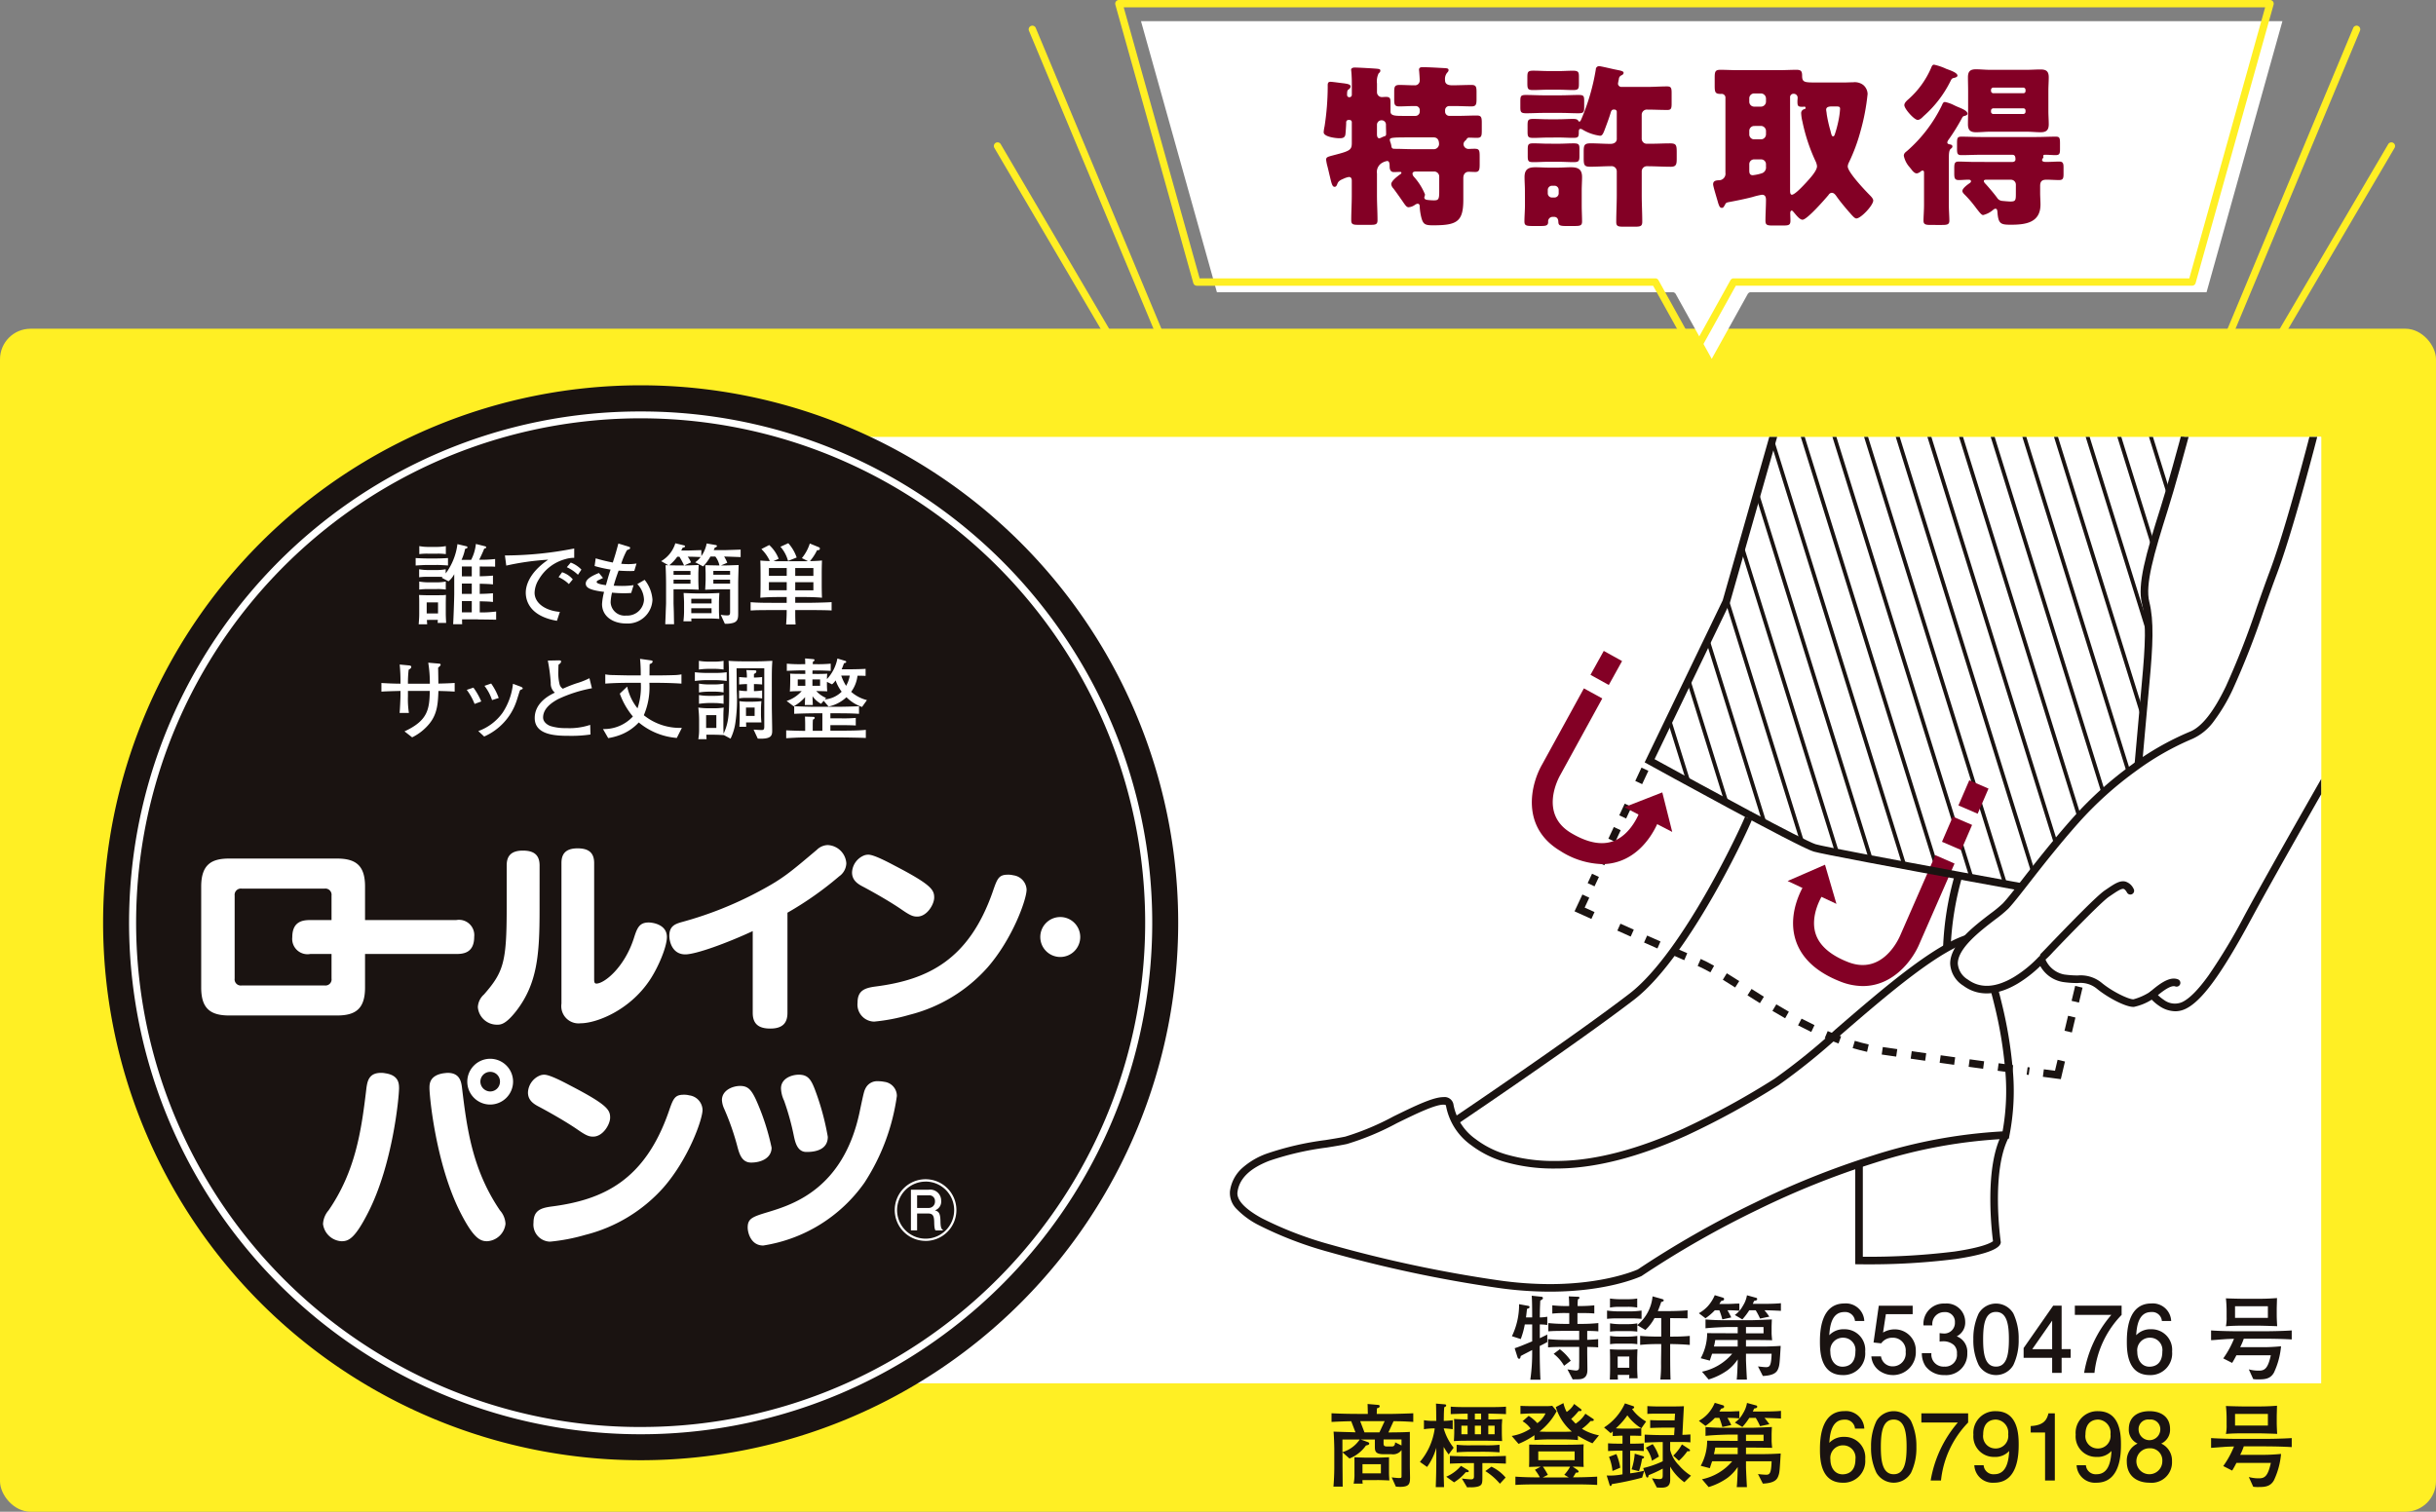 <svg xmlns="http://www.w3.org/2000/svg" xmlns:xlink="http://www.w3.org/1999/xlink" width="350" height="217.24" viewBox="0 0 350 217.24"><rect x="0" y="0" width="350" height="217.24" fill="#808080" stroke="none"/><defs><style>.a{fill:none;}.b{fill:#ffef24;}.c{fill:#fff;}.d{fill:#1a1311;}.e{clip-path:url(#a);}.f{clip-path:url(#b);}.g{fill:#830025;}</style><clipPath id="a"><path class="a" d="M139.675,32.294,132.928,55.97,121.911,78.835s21.453,11.836,23.7,12.52c2.191.669,44.731,8.344,44.731,8.344s2.337-26.7,2.838-32.045.667-8.846,0-11.517.667-7.176,2.669-13.519c.879-2.778,1.948-6.744,2.875-10.323Z" transform="translate(-121.911 -32.294)"/></clipPath><clipPath id="b"><rect class="a" width="237.699" height="140.036"/></clipPath></defs><g transform="translate(-753.001 -499)"><g transform="translate(753 499)"><rect class="b" width="350" height="170" rx="4.39" transform="translate(0.001 47.24)"/><rect class="c" width="237.699" height="136" transform="translate(95.805 62.784)"/><path class="d" d="M162.088,105.716A77.234,77.234,0,1,1,84.854,28.481a77.234,77.234,0,0,1,77.234,77.235" transform="translate(7.195 26.89)"/><path class="c" d="M72.967-.508a73.134,73.134,0,0,1,41.081,12.549,73.688,73.688,0,0,1,26.62,32.326,73.379,73.379,0,0,1-6.774,69.681,73.688,73.688,0,0,1-32.326,26.62,73.379,73.379,0,0,1-69.681-6.774,73.688,73.688,0,0,1-26.62-32.326,73.379,73.379,0,0,1,6.774-69.681A73.688,73.688,0,0,1,44.367,5.267,73.015,73.015,0,0,1,72.967-.508Zm0,145.934a72.119,72.119,0,0,0,40.513-12.375,72.672,72.672,0,0,0,26.253-31.881,72.364,72.364,0,0,0-6.681-68.717A72.673,72.673,0,0,0,101.172,6.2a72.364,72.364,0,0,0-68.717,6.681A72.673,72.673,0,0,0,6.2,44.763a72.364,72.364,0,0,0,6.681,68.717,72.673,72.673,0,0,0,31.881,26.253A72.005,72.005,0,0,0,72.967,145.427Z" transform="translate(19.082 59.637)"/><path class="c" d="M33.754,43.227H32.344c-.3,0-1.061.039-1.625.078V42.23c.525.037,1.268.062,1.625.062h1.409c.344,0,1.087-.025,1.612-.062V43.3c-.486-.039-1.295-.078-1.612-.078m.128,8.333c.012-.218.012-.243.023-.435H32.331c.014.307.027.346.041.626H31.154c.066-.883.078-1.073.078-1.559v-1.2c0-.871,0-.962-.027-1.446.192.014,1.077.039,1.293.039h1.229c.156,0,.807-.014.947-.014.156-.012.272-.025.4-.037-.016.294-.027,1.009-.027,1.316v1.242c0,.461.012.667.052,1.472Zm5.757-.513H37.387c0,.321,0,.36.014.7H36.106c.041-.6.156-3.661.156-4.388V44.547a3.39,3.39,0,0,1-.82,1.025l-.986-.515a1.345,1.345,0,0,0,.14-.115c-.434-.012-.484-.012-.842-.012H32.486a8.115,8.115,0,0,0-1.266.064V43.842a8.277,8.277,0,0,0,1.266.115h1.268a7.48,7.48,0,0,0,1.279-.115v.6a8.527,8.527,0,0,0,1.126-2.02,8.637,8.637,0,0,0,.562-2.189l1.192.282c.076.012.257.064.257.179s-.165.165-.346.216a7.26,7.26,0,0,1-.511,1.577h1.382a6.424,6.424,0,0,0,.677-2.279l1.268.319c.1.025.216.064.216.167s-.037.1-.292.194c-.181.5-.642,1.444-.717,1.584a17.309,17.309,0,0,0,2.29-.1v1.1c-.138,0-.255-.014-.41-.014-.305,0-.445,0-1.8-.012v1.408c.6-.014,1.293-.039,1.9-.1v1.268c-.589-.062-.717-.062-1.9-.1v1.458c.6,0,1.293-.037,1.9-.089v1.254c-.589-.064-.717-.064-1.9-.1v1.6a16.491,16.491,0,0,0,2.356-.13v1.178c-.321-.012-2.5-.039-2.638-.039m-5.86-4.363H32.5a8.342,8.342,0,0,0-1.266.076V45.609a8.3,8.3,0,0,0,1.266.115h1.281a7.345,7.345,0,0,0,1.266-.115V46.76a8.755,8.755,0,0,0-1.266-.076m0-5.082H32.511a8.152,8.152,0,0,0-1.268.064V40.515a6.857,6.857,0,0,0,1.268.117h1.268a7.161,7.161,0,0,0,1.277-.117v1.151a8.6,8.6,0,0,0-1.277-.064m.154,7H32.305v1.586h1.627Zm4.849-5.158H37.362v1.419h1.419Zm0,2.457H37.362v1.483h1.419Zm0,2.52H37.362v1.614h1.419Z" transform="translate(29.003 37.962)"/><path class="c" d="M46.059,42.055a6.287,6.287,0,0,0-3.853,2.9,3.814,3.814,0,0,0-.628,1.934c0,1.573,1.664,2.609,3.634,2.761l-.424,1.283c-4.042-.69-4.477-3.045-4.477-4.044,0-.717.257-2.716,3.225-4.738A37.581,37.581,0,0,0,37.508,43l-.192-1.458a51.6,51.6,0,0,0,9.956-1v1.341a4.308,4.308,0,0,0-1.213.169m.445,3.6a5.162,5.162,0,0,0-1.483-1l.513-.7a3.393,3.393,0,0,1,1.534,1.023Zm1.306-1.334a5.856,5.856,0,0,0-1.6-1.089l.564-.663a4.133,4.133,0,0,1,1.534,1.011Z" transform="translate(35.231 38.279)"/><path class="c" d="M49.1,51.661c-1.919,0-3.468-1.036-3.468-2.79a8.856,8.856,0,0,1,.294-1.752c-2.29-.27-2.634-.706-2.634-1.205,0-.665,1.023-1.163,1.892-1.511l.591.717c-.076.039-.782.371-.8.385a.28.28,0,0,0-.115.2c0,.282,1.05.41,1.332.449.331-1.192.371-1.32.665-2.242a17.117,17.117,0,0,1-2.292-.511l.156-1.1a24.719,24.719,0,0,0,2.457.6c.41-1.281.447-1.421.8-2.728l1.549.474c.115.039.14.089.14.154a.2.2,0,0,1-.14.192c-.051.025-.282.115-.319.14a10.814,10.814,0,0,0-.822,1.946c.156.014.513.051,1,.051a7.207,7.207,0,0,0,1.2-.089l-.319,1.062c-.179.012-.344.025-.589.025-.472,0-1.128-.025-1.664-.064-.383,1.038-.562,1.625-.706,2.164.233.012.731.037,1.18.037a11.541,11.541,0,0,0,1.676-.113l-.344,1.126c-.247.012-.513.037-1.025.037a17.031,17.031,0,0,1-1.728-.087,7.129,7.129,0,0,0-.2,1.369A2.01,2.01,0,0,0,49.1,50.522a2.4,2.4,0,0,0,2.56-2.263A3.38,3.38,0,0,0,50.7,46l1.05-.612a5.1,5.1,0,0,1,1.126,2.838A3.551,3.551,0,0,1,49.1,51.661" transform="translate(40.869 37.936)"/><path class="c" d="M57.912,42.063a5.231,5.231,0,0,1,.449.894l-.9.383h.754c.282,0,1.524-.051,1.779-.051,0,.064-.064,2.137-.064,2.508V50.24c0,.677-.039,1.215-.855,1.392a3.782,3.782,0,0,1-1.061.091l-.591-1.293a4.558,4.558,0,0,0,.972.089c.255,0,.371-.064.371-.461V46.772H56.878c-.27,0-1.448.051-1.691.062.016-.179.064-1.279.064-1.369v-1c0-.152-.039-1.1-.039-1.163.191.012,1.586.037,1.614.037h.408a3.1,3.1,0,0,0-.589-1.277h-.7a7.187,7.187,0,0,1-1.048,1.419l-1.139-.591a3.681,3.681,0,0,0,.78-.752c-.614-.025-1.229-.051-1.855-.051a4.524,4.524,0,0,1,.474.817l-.96.435h.383c.218,0,1.637-.051,1.676-.064-.012.154-.051,1.139-.051,1.2v1.011c0,.332.027,1,.051,1.343-.367-.025-1.623-.062-1.944-.062H50.643v1.969c0,.218.041,1.151.041,1.357.012.486.012.9.035,1.7H49.453c.025-.768.051-1.215.064-1.625,0-.229.051-1.215.051-1.419V46.117c0-.8-.025-2.034-.076-2.813.066,0,.344.012.41.012l-1.04-.589a4.5,4.5,0,0,0,2.037-2.57l1.217.294c.1.023.179.062.179.14,0,.128-.128.154-.348.206-.1.2-.126.268-.2.395h1.126c.14,0,1.536-.051,1.765-.051V42a4.711,4.711,0,0,0,.766-1.816l1.306.229c.1.012.169.078.169.14,0,.13-.192.192-.3.218-.025.064-.142.321-.165.371H57.99c.126,0,2.071-.064,2.292-.076v1.075c-.424-.014-2.024-.076-2.37-.076m-6.423.025h-.309a6.133,6.133,0,0,1-1.151,1.227c.165.014.972.025,1.165.025h.96a10.9,10.9,0,0,0-.665-1.252m1.586,2.045h-2.43v.55h2.43Zm0,1.256h-2.43v.575h2.43ZM57.183,48.2c-.014.282-.014.41-.014.5v.92c0,.435,0,.525.052,1.4-.846-.051-1.089-.051-1.5-.051H53.19c.012.051.012.332.027.4H52.062a13.069,13.069,0,0,0,.091-1.343V48.7c0-.424-.051-1.089-.062-1.4.294.025,1.509.064,1.816.064h1.522c.27,0,1.538-.039,1.8-.064-.012.128-.039.754-.051.9m-1.075-.066H53.19v.667h2.918Zm0,1.359H53.19V50.2h2.918Zm2.662-5.364H56.362v.55h2.407Zm0,1.256H56.362v.575h2.407Z" transform="translate(46.132 37.913)"/><path class="c" d="M63.5,49.761H61.884c0,1.05,0,1.3.051,2.071H60.577c.051-.778.08-1.266.08-2.071H58.8c-.408,0-2.175.012-2.547.023-.284.014-.449.027-.78.039V48.631c1.085.091,2.187.091,3.276.091h1.907v-.832H59.543c-.9,0-1.792.025-2.675.1.025-.64.035-1.279.035-1.921V44.564c0-.6-.01-1.318-.035-1.919.294.025.69.062,1.367.076a5.672,5.672,0,0,0-1.215-1.726l1.126-.577A5.165,5.165,0,0,1,59.5,42.389l-.743.344c.066,0,.577.014.783.014h3.519c.216,0,.434,0,.653-.014l-.873-.435a6.323,6.323,0,0,0,1.139-2.1l1.281.525c.089.039.165.089.165.2,0,.243-.229.243-.4.231a7.292,7.292,0,0,1-1.023,1.573c.894-.012,1.458-.062,1.726-.087q-.038.957-.037,1.919v1.509c0,.6.012,1.32.037,1.921-.741-.064-1.6-.1-2.673-.1H61.884v.832H63.5c.589,0,2.765-.037,3.61-.1v1.2c-.64-.051-2.868-.062-3.61-.062m-2.838-6.04H58.1v1.126h2.56Zm0,2.034H58.1v1.165h2.56ZM60.85,42.7a5.074,5.074,0,0,0-1.091-2.036l1.126-.511a5.932,5.932,0,0,1,1.205,2.059Zm3.643,1.025H61.884v1.126h2.609Zm0,2.034H61.884v1.165h2.609Z" transform="translate(52.375 37.906)"/><path class="c" d="M36.379,53.052c-.064,1.666-.128,3.239-1.268,4.658a7.374,7.374,0,0,1-2.506,2l-1.1-.857c3.352-1.549,3.585-3.163,3.634-5.813H32v.782a12.972,12.972,0,0,0,.138,2.382H30.8c.052-.424.128-2.125.128-2.51v-.653c-1.382.041-1.779.041-2.739.1V51.9c.756.051,1.973.1,2.739.1v-.241a23.419,23.419,0,0,0-.115-2.51l1.256.117c.241.025.408.051.408.227s-.192.3-.373.4A15.861,15.861,0,0,0,32,52h3.148a18.116,18.116,0,0,0-.231-3.017l1.33.115c.4.037.447.037.447.2,0,.076-.035.115-.358.408.014.447.014.642.039,2.28,1.394-.029,1.919-.066,2.341-.091v1.24c-.5-.023-.972-.062-2.341-.089" transform="translate(26.613 46.248)"/><path class="c" d="M35.621,53.456a8.616,8.616,0,0,0-1.126-2.022l.958-.321A9.757,9.757,0,0,1,36.581,53.1Zm6.758-2.086a.422.422,0,0,0-.243.154c-.039.064-.41,1.306-.5,1.549A8.485,8.485,0,0,1,37,58.139l-.846-.782a7.365,7.365,0,0,0,3.5-2.646,9.348,9.348,0,0,0,1.483-4.149l1,.373c.255.087.395.177.395.28s-.062.128-.152.154m-4.25,1.536a6.8,6.8,0,0,0-1.089-2.049l.96-.332A8.607,8.607,0,0,1,39.089,52.6Z" transform="translate(32.568 47.701)"/><path class="c" d="M42.895,54.37c-.7.383-2.174,1.242-2.174,2.65,0,.727.754,1.126,1.05,1.227a7.128,7.128,0,0,0,2.265.3,9.444,9.444,0,0,0,3.453-.465l.039,1.384a18.426,18.426,0,0,1-3.017.192c-1.833,0-4.993-.052-4.993-2.56,0-2.277,2.253-3.34,2.893-3.647a1.68,1.68,0,0,1-.591-1.369,22.936,22.936,0,0,0-.422-3.237l1.408-.029c.385-.01.5,0,.5.167,0,.194-.227.36-.367.449-.014.268-.025.55-.025.933a6.534,6.534,0,0,0,.165,1.831,1.052,1.052,0,0,0,.484.692,18.1,18.1,0,0,1,1.971-.782,10.7,10.7,0,0,0,1.845-.729l.358,1.444a19.759,19.759,0,0,0-4.839,1.549" transform="translate(37.311 46.084)"/><path class="c" d="M55.171,60.065a9.71,9.71,0,0,1-5.465-2.226,7.041,7.041,0,0,1-2.87,1.868,8.853,8.853,0,0,1-1.52.383l-.754-1.306a5.625,5.625,0,0,0,4.3-1.8,10.745,10.745,0,0,1-1.88-3.288l1.063-1.011a7.414,7.414,0,0,0,1.481,3.124A9.831,9.831,0,0,0,50,52.143h-1.46c-1.211,0-2.426.025-3.645.117V50.93a6.109,6.109,0,0,0,1.153.1c.4.014,2.137.052,2.492.052h1.45a22.284,22.284,0,0,0-.1-2.382l1.483.208c.243.039.321.049.321.177,0,.216-.282.321-.424.371-.014.257-.014.358-.014.461,0,.181-.008,1-.008,1.165h.906c1.137,0,2.891-.039,3.035-.064a5.516,5.516,0,0,0,.651-.087v1.33c-1.6-.117-3.546-.117-3.686-.117h-.923a10.209,10.209,0,0,1-.8,4.658A8.255,8.255,0,0,0,55.9,58.617Z" transform="translate(42.072 45.979)"/><path class="c" d="M54.352,51.62H52.919a15.045,15.045,0,0,0-1.565.119V50.485a14.222,14.222,0,0,0,1.565.1h1.433a10.984,10.984,0,0,0,1.575-.1v1.254a13.638,13.638,0,0,0-1.575-.119m8.06.9v2.842c0,.562.052,3.031.052,3.531,0,.729-.154,1.229-2.072,1.128l-.6-1.293c.371.025.782.062,1.153.062.218,0,.383-.025.383-.461v-8.42h-3.98c0,.255,0,.371.012,1.382l.012,1.88a22.835,22.835,0,0,1-.191,4.543,7.656,7.656,0,0,1-.7,2.317l-1-.537v.023c-.768-.039-1-.051-1.433-.051h-1.05c.025.449.025.5.039.642h-1.19a7.411,7.411,0,0,0,.115-1.485V57.254a15.445,15.445,0,0,0-.115-1.691,9.955,9.955,0,0,0,1.5.1H54a8.278,8.278,0,0,0,1.5-.1c-.049.589-.049.937-.049,1.845v.83c0,.245.012.665.025,1.089.717-1.536.807-2.726.807-5.642,0-.717-.025-4.341-.089-4.839.752.051,1.215.076,2.366.076h1.334c.766,0,1.085,0,2.593-.076-.076,1.151-.076,1.406-.076,3.672M54.185,50h-.974a10.957,10.957,0,0,0-1.279.1V48.846a8.147,8.147,0,0,0,1.279.115h.974a6.248,6.248,0,0,0,1.293-.115V50.1a8.234,8.234,0,0,0-1.293-.1m0,3.278h-.96a9.721,9.721,0,0,0-1.279.113V52.122a7.9,7.9,0,0,0,1.279.115h.96a6.248,6.248,0,0,0,1.293-.115v1.266a7.447,7.447,0,0,0-1.293-.113m0,1.637h-.96a11.776,11.776,0,0,0-1.279.115V53.761a7.9,7.9,0,0,0,1.279.115h.96a6.248,6.248,0,0,0,1.293-.115v1.266a7.324,7.324,0,0,0-1.293-.115m.255,1.74H52.972v1.843h1.468Zm5.44-2.483H58.845a5.652,5.652,0,0,0-1.141.076V53.094a6.819,6.819,0,0,0,1.141.1V52.186c-.206,0-.77.025-1.128.064V51.177c.255.023.7.06,1.114.076a5.846,5.846,0,0,0-.078-1.077l.933.027c.449.01.5.01.5.165,0,.179-.115.257-.344.369v.515a11.321,11.321,0,0,0,1.176-.076V52.25c-.321-.039-.857-.064-1.176-.064V53.2a7.068,7.068,0,0,0,1.176-.1v1.151a5.816,5.816,0,0,0-1.139-.076M58.714,57.7c0,.1.014.537.014.626h-.974c.039-.869.039-.974.039-1.252v-1.05c0-.616,0-.692-.039-1.382a8.176,8.176,0,0,0,1.293.076h.511a12.608,12.608,0,0,0,1.359-.076,13.082,13.082,0,0,0-.064,1.483v.206a11.246,11.246,0,0,0,.064,1.369Zm1.229-2.139H58.7v1.2h1.24Z" transform="translate(48.484 46.117)"/><path class="c" d="M65.9,60.02H62.082c-2.01,0-2.226.012-3.978.115V59c.649.039,2.034.078,2.726.078v-.9c0-.3-.014-.883-.027-1.151l1.153.037c.1,0,.241.016.241.142,0,.142-.152.218-.255.257-.027.344-.027.69-.027.7v.91H63.3v-2.52h-.947c-.55,0-2.034.023-3.1.076V55.541c.947.039,2.354.078,3.1.078h3.1c.667,0,2.074-.029,3.111-.078v1.089c-1.036-.066-2.07-.076-3.111-.076h-1v.727h1.511a20.243,20.243,0,0,0,2.135-.062v1.087c-.395-.037-1.726-.052-2.135-.052H64.452v.793h2.187c.089,0,1.919,0,2.906-.115V60.1c-.6-.037-2.994-.076-3.649-.076M69,55.644a5.756,5.756,0,0,1-2.238-1.4,5.5,5.5,0,0,1-2.572,1.341l-.7-.83-.371.435a3.556,3.556,0,0,1-1.229-1.087c0,.422.023.83.037,1.266H60.777c.012-.268.025-.445.039-1.137a5.974,5.974,0,0,1-1.637,1.316l-1.011-.766a4.913,4.913,0,0,0,2.16-1.421c-1.139.023-1.266.023-1.7.064.049-.539.06-1.511.06-2.074a4.749,4.749,0,0,0-.025-.5c.449.039,1.32.039,1.781.039h.408s-.012-.424-.012-.5h-.562c-.435,0-1.231.025-2.086.064V49.422a18.916,18.916,0,0,0,2.086.076h.562c0-.2-.012-.651-.025-.83l1.139.1c.115.014.218.027.218.142s-.169.2-.231.229c-.014.206-.014.231-.027.358H62.4a19.432,19.432,0,0,0,2.1-.076V50.46c-1.126-.064-1.932-.064-2.1-.064h-.511c-.014.282-.014.307-.014.5h.5c.128.012,1.318,0,1.625-.039a5.883,5.883,0,0,0-.039.78,5.974,5.974,0,0,0,1.5-2.957l1.1.334c.089.025.165.064.165.165s-.152.152-.319.181c-.115.332-.194.537-.334.869h1.3c.439,0,1.717-.025,2.139-.064v1.013c-.229-.014-.766-.027-1.165-.027a4.818,4.818,0,0,1-.908,2.317,5.378,5.378,0,0,0,2.265,1.19Zm-8.152-3.954H59.764V52.6h1.089Zm2.125,0h-1.1V52.6h1.1Zm2.226.14a2.578,2.578,0,0,1-.509.564l-.731-.358A12.01,12.01,0,0,0,64,53.4c-.307-.025-1.256-.039-1.573-.039a4.07,4.07,0,0,0,1.408.988l-.192.216a3.933,3.933,0,0,0,2.43-1.114,5.991,5.991,0,0,1-.871-1.625m.809-.692a6.645,6.645,0,0,0,.7,1.474,4.5,4.5,0,0,0,.525-1.474Z" transform="translate(54.857 45.949)"/><g transform="translate(191.309 201.592)"><path class="d" d="M121.692,108.019l-.739,1.614c1.031-.015,2.233-.015,3.082-.08V114.5c0,.254.027,1.38.027,1.6,0,.9-.093,1.351-1.458,1.351-.1,0-.514-.027-.58-.039l-.595-1.324c.488.066.9.093.992.093.146,0,.344,0,.383-.054a.691.691,0,0,0,.039-.3v-3.664a1.5,1.5,0,0,1-1.455.595h-1.109c-1.2,0-1.27-.434-1.27-1.095V110.65h-2.024l.995.358c.076.027.222.093.222.21,0,.173-.146.212-.475.293a5.314,5.314,0,0,1-2.367,1.865l-1-.887v1.972l.012,1.416c.012,1.148,0,1.28.024,1.534h-1.338c.068-.7.122-1.946.122-2.675v-2.7c0-.449-.054-2.141-.107-2.523.492.027,2.7.08,3.15.1l-.612-1.6c-.156.015-.276,0-1.36.041-1.109.039-1.241.063-1.468.063v-1.243c1.521.08,3.055.093,4.128.093H118c-.012-.475-.024-1.2-.039-1.426l1.5.132c.161.01.239.063.239.21,0,.093-.093.227-.395.278,0,0-.027.768-.027.807h2.18c.427,0,2.755-.066,3.069-.093v1.243c-1.241-.078-1.863-.1-2.843-.1m-7.336,2.631v1.814a4.552,4.552,0,0,0,2.484-1.814Zm4.983,5.834h-2.1a1.543,1.543,0,0,0,.037.5h-1.309a6.2,6.2,0,0,0,.119-1.429v-1.034c0-1,0-1.122-.012-1.321.278.015,1.468.054,1.707.054h1.56c.475,0,1.241-.039,1.716-.054-.01.2-.01.887-.01,1.321v.7c0,.329,0,.475.051,1.309-.673-.027-1.165-.054-1.758-.054m-2.433-8.465.619,1.614h2.145l.753-1.614Zm2.977,6.188h-2.645v1.312h2.645Zm2.96-3.557h-2.577v.568c0,.371.158.439.532.439h.644c.146,0,.463,0,.488-.595l.914.449Z" transform="translate(-112.779 -105.376)"/><path class="d" d="M122.117,112.826a11.693,11.693,0,0,1-.712-1.082V115.3c0,.568.024,1.214.051,2.221h-1.19c.051-1.533.078-2.392.078-4.14v-1.519a8.747,8.747,0,0,1-1.324,2.762l-1.031-.727a9.346,9.346,0,0,0,2.128-4.815,9.584,9.584,0,0,0-1.548.119v-1.295a7.868,7.868,0,0,0,1.377.1h.4c-.015-.527-.015-2.06-.051-2.487l1.268.107c.041,0,.2.012.2.173,0,.132-.173.2-.278.239-.054.673-.054.926-.068,1.967a11.5,11.5,0,0,0,1.285-.1V109.2a12.042,12.042,0,0,0-1.295-.119,7.933,7.933,0,0,0,1.429,2.779Zm2.472,2.54a7.123,7.123,0,0,1-1.692,1.468l-1.124-.807a5.773,5.773,0,0,0,2.116-1.56l1,.607a.238.238,0,0,1,.124.173c0,.054-.044.159-.427.119m3.069-1.295h-.69v1.982c0,.912-.012,1.219-.7,1.4a3.837,3.837,0,0,1-.924.093,5.573,5.573,0,0,0-.568.012l-.756-1.268c.254.027,1.034.117,1.3.117.146,0,.436,0,.436-.395v-1.943h-.766c-.478,0-1.76.039-2.687.076v-1.109c.834.041,2.048.068,2.687.068h2.67c.583,0,1.811-.027,2.684-.068v1.109c-.807-.037-2.143-.076-2.684-.076m.173-7.117v.846c.951,0,.992,0,1.985-.051-.015.315-.054.751-.054.948v.875c0,.517.015.729.039,1.336-.544-.029-1.811-.054-2.37-.054h-1.785c-.3,0-1.626,0-1.889.015-.371.01-.61.027-.887.039.027-.266.056-1.058.056-1.165v-.965c0-.037,0-.673-.029-1.046.317.029,1.68.068,1.955.068v-.831c-.234,0-1.148.012-2.433.066v-1.073c.809.066,1.772.066,2.621.066h2.675c.844,0,1.836,0,2.643-.066v1.073c-.834-.039-1.56-.054-2.526-.08m-.449,5.488H125.3c-.144,0-.924,0-2.036.08v-1.085a16.9,16.9,0,0,0,2.036.08h2.08a17.1,17.1,0,0,0,2.048-.08v1.085c-.831-.054-1.626-.08-2.048-.08m-2.54-3.745h-.887v1.229h.887Zm1.943-1.743h-.9v.846h.9Zm-.015,1.743h-.887v1.229h.887Zm2.714,8.336a9.079,9.079,0,0,0-2.092-1.814l.875-.634a6.085,6.085,0,0,1,2.036,1.56Zm-.758-8.336h-.912v1.229h.912Z" transform="translate(-105.287 -105.409)"/><path class="d" d="M135,111.271a17.159,17.159,0,0,1-2.089-1.082v.619c-.836-.093-1.75-.1-2.082-.1h-2.048c-.158,0-1,0-2.116.1v-.7a11.921,11.921,0,0,1-2.287,1.243l-.98-1.136a7,7,0,0,0,2.714-1.061,3.84,3.84,0,0,0-1.153-1.056l.878-.768a5.792,5.792,0,0,1,1.239,1.043,3.446,3.446,0,0,0,1.178-1.4H126.6c-.544,0-1.416.041-1.946.08v-1.165c.422.027,1.073.039,1.468.039h2.484a4.707,4.707,0,0,0,.612-.051l.646.766a9.267,9.267,0,0,1-2.472,2.938c.158.015.912.039,1.387.039h2.048c.266,0,.824-.015,1.207-.039a7.455,7.455,0,0,1-2.3-3.518l1.095-.568a5,5,0,0,0,.466,1.268,3.272,3.272,0,0,0,1.07-1.148l.929.7c.115.093.132.107.132.173,0,.171-.119.156-.412.144a9.479,9.479,0,0,1-1.073,1.139l.639.673a4.569,4.569,0,0,0,1.4-1.426l1.136.753a.188.188,0,0,1,.08.129c0,.212-.361.173-.463.161a7.07,7.07,0,0,1-1.246,1.124,7.223,7.223,0,0,0,2.448.939Zm-3.228,5.9h-3.93c-1.268,0-2.75,0-3.913.08v-1.19c1.029.076,2.46.117,3.516.1a7.609,7.609,0,0,0-.712-1.085l.831-.449h-.358c-.21,0-1.124.039-1.321.039.015-.261.027-.688.027-.951v-2.262c.663.012,1.931.027,2.633.027h2.4c.861,0,2.077-.015,2.794-.066a9.979,9.979,0,0,0-.029,1.031v1.27c0,.568.015.636.029.951-.215-.012-.926-.039-1.153-.039h-.434l.619.41c.068.051.239.2.239.29,0,.173-.251.161-.4.161a5.737,5.737,0,0,1-.41.673c.926,0,2.25-.027,3.477-.1v1.19c-1.122-.068-2.231-.08-3.911-.08m.673-4.735h-5.225v1.256h5.225Zm-4.562,2.194a8.321,8.321,0,0,1,.714,1.175l-.744.373H131.6l-.649-.385a5.664,5.664,0,0,0,.836-1.163Z" transform="translate(-97.506 -105.454)"/><path class="d" d="M140.377,116.841a7.1,7.1,0,0,1-2.041-2.248c0,1.046.017,1.907,0,2.036-.049.926-.724.992-1.307.992-.21,0-.356-.012-.607-.024l-.7-1.324a8.416,8.416,0,0,0,1.046.119c.449,0,.5-.158.5-.568v-.939a17.628,17.628,0,0,1-2.026.939c-.037.251-.066.344-.173.344s-.171-.119-.185-.173l-.276-.792-.3.978a41.636,41.636,0,0,1-4.337.926c-.066.185-.093.275-.185.275s-.117-.051-.161-.183l-.407-1.324a9.442,9.442,0,0,0,2.272-.171v-3.4h-.527c-.119,0-.965.027-1.551.054v-1.112c.61.051,1.126.051,1.614.051h.463v-1.148H131.3c-.068,0-1.2.054-1.214.054v-.661a1.631,1.631,0,0,0-.278.261l-.968-.831a8.072,8.072,0,0,0,3-3.464l1.139.383c.132.039.183.093.183.173,0,.132-.09.171-.3.261a6.356,6.356,0,0,0,2.021,1.79l-.685.978a7.082,7.082,0,0,1-2.011-1.865,10.464,10.464,0,0,1-1.653,1.865c.251.027.712.039.834.039h1.719c.027,0,.992-.027,1.1-.039v1.085c-.1,0-.9-.027-1.07-.027h-.531V111.3h.541c.083,0,1.061-.012,1.419-.051v1.112c-.329-.027-1.061-.054-1.392-.054h-.568v3.255a14.968,14.968,0,0,0,2.011-.373l-.132-.383a13.792,13.792,0,0,0,2.806-.978v-2.765h-.283c-.212,0-1.69.054-2.314.078V110c.965.039,1.6.066,2.384.066h1.848l.071-1.07h-1.446c-.544,0-1.48.024-2.063.051v-1.136c.5.041,1.429.041,1.96.041h1.548l.063-.968H136.9c-.619,0-1.307,0-1.838.041V105.9c.792.054,1.572.054,1.743.054h1.709c.466,0,1.348-.012,1.8-.037-.024.329-.1,1.824-.117,2.126l-.1,1.985c.4,0,.451-.012,1.151-.054v1.139a12.563,12.563,0,0,0-1.519-.054h-1.392v1.151a4.82,4.82,0,0,0,1.275,2.209,7.249,7.249,0,0,0,1.716,1.48Zm-10.327-1.614a7.288,7.288,0,0,0-.5-2.033l1.058-.4a7.854,7.854,0,0,1,.556,1.96Zm4.242-1.746a10.14,10.14,0,0,1-.434,1.772l-1.063-.261a9.244,9.244,0,0,0,.451-2.253l1.153.346c.093.027.185.066.185.158,0,.119-.066.146-.293.236m1.429.278a4.486,4.486,0,0,0-.885-1.875l.99-.517a6.414,6.414,0,0,1,.9,1.785Zm5.3-1.36a1.051,1.051,0,0,1-.2-.027,8.4,8.4,0,0,1-1.229,1.387l-.809-.739a6.717,6.717,0,0,0,1.246-1.614l.99.648c.1.068.173.119.173.224s-.144.119-.173.119" transform="translate(-89.679 -105.431)"/><path class="d" d="M138.794,107.644h-.254a10.211,10.211,0,0,1,.541,1.029l-1.28.28a10.075,10.075,0,0,0-.427-1.309h-.646a8.63,8.63,0,0,1-1.348,1.148l-.953-.727a5.141,5.141,0,0,0,1.295-1.017,5.6,5.6,0,0,0,.992-1.573l1.1.329c.173.051.239.093.239.224,0,.185-.132.227-.41.278-.093.146-.119.171-.266.422h1.419c.049,0,.458-.012.685-.024.158-.015.358-.015.766-.027v1.031c-.488-.039-.965-.066-1.451-.066M145.843,116c-.158.412-.436,1.007-2.221,1.085l-.7-1.375a11.578,11.578,0,0,0,1.163.1c.517,0,.741-.183.795-1.931H141.2v.848c0,.3.11,2.538.137,2.867h-1.47c.078-.514.144-2.433.144-2.894a6.391,6.391,0,0,1-1.468,1.56,9.362,9.362,0,0,1-2.711,1.321l-.953-1.121a7.731,7.731,0,0,0,4.34-2.582h-2.882c-.044.107-.283.822-.332.99l-1.309-.341a7.509,7.509,0,0,0,.924-3.611c.661.015.753.015,1.694.015s1.044.01,1.558.01h1.139v-.9h-1.321c-.176,0-2.155.054-3.306.185v-1.27c1.534.119,2.219.107,3.252.107h3.345c.529,0,2.543-.093,2.938-.107-.012.227-.039.873-.039,1.085v.9c0,.2.054.809.08,1.007-.424-.024-2.633-.039-2.7-.039H141.2v.939h2.3c.768,0,1.709-.027,2.687-.09-.146,2.433-.161,2.762-.344,3.238m-5.834-4.086h-3.226a9,9,0,0,1-.19.939h3.416Zm4.05-4.271h-.2a10.047,10.047,0,0,1,.7.912l-1.334.28a9.554,9.554,0,0,0-.622-1.192h-.926a9.82,9.82,0,0,1-.995,1.309l-1.082-.636A3.842,3.842,0,0,0,140.764,107a4.065,4.065,0,0,0,.58-1.507l1.258.341c.1.027.21.054.21.188,0,.2-.183.224-.449.278a4.386,4.386,0,0,1-.185.422h1.892c.529,0,1.641-.027,2.155-.09v1.1c-.909-.054-1.985-.08-2.167-.08m-.334,2.406H141.2v.9h2.526Z" transform="translate(-81.647 -105.477)"/><path class="d" d="M144.841,116.253c-3.225,0-3.277-3.464-3.277-4.8,0-1.441.117-5.488,3.516-5.488a2.643,2.643,0,0,1,2.857,2.514H146.6a1.409,1.409,0,0,0-1.533-1.285c-1.828,0-2.075,2.05-2.158,3.333a2.791,2.791,0,0,1,2.146-.858,2.952,2.952,0,0,1,3.013,3.213,3.108,3.108,0,0,1-3.228,3.372m.107-5.369a1.81,1.81,0,0,0-1.88,2.048c0,1.1.6,2.116,1.748,2.116.753,0,1.848-.368,1.848-2.155a1.769,1.769,0,0,0-1.716-2.009" transform="translate(-71.385 -104.775)"/><path class="d" d="M150.32,114.817a2.879,2.879,0,0,1-4.974,0,8.147,8.147,0,0,1-.77-3.716,8.354,8.354,0,0,1,.77-3.716,2.891,2.891,0,0,1,4.974,0,8.292,8.292,0,0,1,.768,3.716,8.168,8.168,0,0,1-.768,3.716m-2.487-7.643c-1.56,0-1.85,1.772-1.85,3.928,0,2,.227,3.928,1.85,3.928,1.548,0,1.85-1.758,1.85-3.928,0-1.994-.236-3.928-1.85-3.928" transform="translate(-67.054 -104.769)"/><path class="d" d="M150.361,115.75h-1.485a17.118,17.118,0,0,1,3.9-8.333h-5.237v-1.321h6.719v1.321a14.021,14.021,0,0,0-3.9,8.333" transform="translate(-62.788 -104.588)"/><path class="d" d="M153.6,116.245a2.641,2.641,0,0,1-2.857-2.511h1.338a1.4,1.4,0,0,0,1.534,1.295c1.824,0,2.06-2.063,2.143-3.345a2.694,2.694,0,0,1-2.128.858,2.942,2.942,0,0,1-3.018-3.2,3.109,3.109,0,0,1,3.228-3.372c3.213,0,3.277,3.467,3.277,4.8,0,1.441-.115,5.476-3.516,5.476m.251-9.072c-.741,0-1.836.358-1.836,2.143a1.761,1.761,0,0,0,1.716,2.009,1.8,1.8,0,0,0,1.877-2.036,1.879,1.879,0,0,0-1.758-2.116" transform="translate(-58.384 -104.769)"/><path class="d" d="M156.048,115.75v-6.9h-2.063v-.926c2.075-.093,2.365-1.112,2.55-1.826h.914v9.655Z" transform="translate(-53.524 -104.588)"/><path class="d" d="M159.624,116.245a2.642,2.642,0,0,1-2.857-2.511h1.338a1.406,1.406,0,0,0,1.534,1.295c1.824,0,2.06-2.063,2.143-3.345a2.691,2.691,0,0,1-2.128.858,2.942,2.942,0,0,1-3.018-3.2,3.109,3.109,0,0,1,3.228-3.372c3.213,0,3.277,3.467,3.277,4.8,0,1.441-.115,5.476-3.516,5.476m.251-9.072c-.741,0-1.836.358-1.836,2.143a1.762,1.762,0,0,0,1.716,2.009,1.8,1.8,0,0,0,1.88-2.036,1.881,1.881,0,0,0-1.76-2.116" transform="translate(-49.713 -104.769)"/><path class="d" d="M162.9,116.245c-1.668,0-3.255-.861-3.255-3.043a2.687,2.687,0,0,1,1.548-2.579,2.171,2.171,0,0,1-1.258-2.089c0-1.719,1.246-2.565,2.965-2.565,1.77,0,2.96.9,2.96,2.565a2.175,2.175,0,0,1-1.268,2.089,2.687,2.687,0,0,1,1.548,2.553,2.934,2.934,0,0,1-3.24,3.069m0-4.944a1.864,1.864,0,1,0,1.85,1.85,1.738,1.738,0,0,0-1.85-1.85m0-4.128a1.38,1.38,0,0,0-1.56,1.441,1.561,1.561,0,0,0,3.121,0,1.39,1.39,0,0,0-1.56-1.441" transform="translate(-45.379 -104.769)"/><path class="d" d="M172.3,111.488h-2.989a8.38,8.38,0,0,1-.517,1.219H172.4c.6,0,1.709-.066,2.265-.129a11.129,11.129,0,0,1-1.017,3.779c-.522.953-1.377.98-2.265.98a4.305,4.305,0,0,1-.714-.041l-.634-1.4a5.07,5.07,0,0,0,1.495.188c.844,0,1.268-.412,1.668-2.211h-4.947c-.093.2-.412.795-.612,1.1l-1.278-.649a13.486,13.486,0,0,0,1.546-2.816c-.314.012-.992.024-1.641.08-.263.01-1.417.115-1.653.115v-1.4c1.243.09,3.2.117,3.862.117H172.3c.3,0,2.416-.015,3.9-.117V111.6c-1.694-.107-3.811-.107-3.9-.107m-.951-1.875h-2.265c-.646,0-1.716.027-2.341.093a5.761,5.761,0,0,0,.1-1.321v-.834a16.582,16.582,0,0,0-.1-1.865c.412.024,2.089.066,2.555.066h2.075c.583,0,1.56-.015,2.367-.08a3.16,3.16,0,0,0,.344-.027c0,.254-.039,1.324-.039,1.548v.939c0,.383.039,1.19.066,1.56-.49-.027-2.277-.078-2.762-.078m1.426-2.789h-4.72v1.668h4.72Z" transform="translate(-38.236 -105.237)"/></g><g transform="translate(217.232 186.124)"><path class="d" d="M127.405,104.746v.675c0,1.056.037,3.172.107,4.164h-1.458a26.292,26.292,0,0,0,.266-4.074v-.188c-.173.1-1.4.717-1.641.863-.054.275-.08.395-.239.395-.129,0-.2-.132-.249-.3l-.385-1.214c.727-.239,1.121-.41,2.4-.941a.349.349,0,0,1,.117-.039V101.65H125.26a11.82,11.82,0,0,1-.58,2.1l-1.268-.412a10.433,10.433,0,0,0,1.029-4.6l1.312.239c.144.027.185.078.185.168,0,.146-.08.173-.358.266-.027.2-.119,1.058-.146,1.231h.887c0-.012.012-2.248-.066-3.121l1.377.146c.168.012.234.1.234.21,0,.132-.171.224-.38.344-.017.356-.044.9-.056,1.39,0,.173-.012.912-.012,1.031a7.14,7.14,0,0,0,1.073-.1v1.187a5.927,5.927,0,0,0-1.073-.078v1.972c.517-.239.714-.346,1.073-.517v1.07c-.122.08-.858.466-1.085.57m6.824-2.17v1.285c.99-.041,1.112-.054,1.573-.107v1.19c-.434-.041-.527-.041-1.573-.068v.822c0,.371.027,2.05.027,2.38,0,.451,0,1.375-1.165,1.446-.144.01-.817.01-.951.022l-.753-1.441c.249.041,1.029.161,1.214.161.463,0,.463-.266.463-.663,0-.1.012-.568.012-.661v-2.065H131c-.768,0-1.68,0-2.394.068v-1.19a23.676,23.676,0,0,0,2.394.119h2.075v-1.3h-2.036c-.78,0-1.68,0-2.394.066V101.45a23.431,23.431,0,0,0,2.394.119h.61v-1.558h-.424a17.044,17.044,0,0,0-2.011.078V98.9a18.615,18.615,0,0,0,2.011.107h.41a13.386,13.386,0,0,0-.054-1.392l1.27.056c.1,0,.266.012.266.144,0,.093-.063.132-.224.224a7.355,7.355,0,0,0-.041.968h.385c.239,0,1.243-.015,2.011-.107v1.175c-.624-.063-1.392-.063-2.011-.063h-.41v1.558h.607a23.786,23.786,0,0,0,2.394-.119v1.192c-.646-.066-1.441-.066-1.6-.066m-3.321,5.013a5.831,5.831,0,0,0-1.5-1.719l.883-.661a6.965,6.965,0,0,1,1.575,1.653Z" transform="translate(-123.412 -97.445)"/><path class="d" d="M132.322,100.724h-1.653a13.392,13.392,0,0,0-1.651.066V99.6a12.83,12.83,0,0,0,1.651.119h1.653a11.871,11.871,0,0,0,1.653-.119v1.192a13.955,13.955,0,0,0-1.653-.066m-.129,8.609c.012-.212.022-.278.022-.488h-1.665c.015.3.015.383.029.661h-1.163c.037-.9.037-1.151.037-1.641V106.5c0-.266-.012-1.046-.024-1.336.317.024,1.014.051,1.282.051H132.2c.712,0,.792-.027,1.19-.051-.015.183-.041,1.151-.041,1.348v1.229c0,.5.015.795.056,1.587Zm-.161-10.276h-1.28a7.2,7.2,0,0,0-1.312.107V97.869a10.159,10.159,0,0,0,1.312.1h1.28a7.692,7.692,0,0,0,1.321-.1v1.295a8.209,8.209,0,0,0-1.321-.107m6.468,5.356h-.414v.466c0,1.295,0,3.4.056,4.627h-1.468a17.722,17.722,0,0,0,.1-2.314c0-.358.029-1.972.029-2.3v-.478h-.651a23.638,23.638,0,0,0-2.38.119v-1.295c.834.078,2.024.1,2.38.1h.651v-2.657h-.968a6.415,6.415,0,0,1-1.309,1.707l-1.163-.688v.926a8.416,8.416,0,0,0-1.309-.068h-1.295a8.261,8.261,0,0,0-1.312.068v-1.192a8.759,8.759,0,0,0,1.312.119h1.295a7.378,7.378,0,0,0,1.309-.119v.251a6.053,6.053,0,0,0,2.194-4.128l1.336.373c.122.039.266.078.266.2,0,.161-.21.2-.356.227-.08.249-.2.609-.492,1.321h1.524c.712,0,2.036-.037,2.75-.119v1.165c-.4-.027-2.145-.027-2.5-.039v2.657h.414c.8,0,1.614-.027,2.406-.1v1.295c-1.031-.1-2.314-.119-2.406-.119m-6.427-.063h-1.309a7.241,7.241,0,0,0-1.312.078v-1.19a8.041,8.041,0,0,0,1.312.1h1.309a8.356,8.356,0,0,0,1.295-.1v1.19a7.213,7.213,0,0,0-1.295-.078m.141,1.85h-1.668v1.614h1.668Z" transform="translate(-115.351 -97.391)"/><path class="d" d="M138.794,99.659h-.254a10.6,10.6,0,0,1,.541,1.031l-1.28.28a10.206,10.206,0,0,0-.427-1.312h-.646a8.347,8.347,0,0,1-1.348,1.151l-.953-.727a5.2,5.2,0,0,0,1.295-1.017,5.63,5.63,0,0,0,.992-1.575l1.1.332c.173.054.239.093.239.222,0,.185-.132.227-.41.278-.093.146-.119.173-.266.427h1.419c.049,0,.458-.015.685-.027.158-.017.358-.017.766-.027v1.031c-.488-.039-.965-.068-1.451-.068m7.048,8.36c-.161.412-.436,1.007-2.221,1.082l-.7-1.375c.58.068.924.107,1.163.107.517,0,.739-.183.795-1.928H141.2v.846c0,.3.11,2.538.137,2.87h-1.47c.078-.519.144-2.436.144-2.9a6.346,6.346,0,0,1-1.468,1.56,9.369,9.369,0,0,1-2.711,1.324l-.953-1.121a7.727,7.727,0,0,0,4.34-2.579h-2.882c-.044.1-.283.817-.332.99l-1.309-.344a7.519,7.519,0,0,0,.924-3.611c.661.015.753.015,1.694.015s1.044.01,1.558.01h1.139v-.9h-1.321c-.176,0-2.155.054-3.306.185v-1.27c1.534.119,2.219.107,3.252.107h3.345c.529,0,2.54-.093,2.935-.107-.012.224-.037.87-.037,1.085v.9c0,.2.054.807.08,1.007-.427-.027-2.633-.039-2.7-.039H141.2v.939h2.3c.768,0,1.707-.027,2.687-.093-.146,2.433-.161,2.765-.344,3.24m-5.834-4.086h-3.226a9.27,9.27,0,0,1-.19.939h3.416Zm4.045-4.274h-.2a9.786,9.786,0,0,1,.7.917l-1.334.276a9.616,9.616,0,0,0-.624-1.192h-.924a9.684,9.684,0,0,1-.995,1.312l-1.082-.634a3.882,3.882,0,0,0,1.165-1.326,4.049,4.049,0,0,0,.58-1.507l1.256.346c.1.027.212.051.212.185,0,.2-.183.224-.451.278a3.847,3.847,0,0,1-.183.422h1.889c.531,0,1.643-.029,2.155-.093v1.1c-.907-.054-1.982-.083-2.17-.083m-.329,2.409H141.2v.9h2.526Z" transform="translate(-107.571 -97.492)"/><path class="d" d="M144.845,108.268c-3.228,0-3.282-3.464-3.282-4.8,0-1.441.119-5.488,3.518-5.488a2.643,2.643,0,0,1,2.857,2.514H146.6a1.41,1.41,0,0,0-1.534-1.282c-1.828,0-2.075,2.048-2.158,3.33a2.791,2.791,0,0,1,2.145-.858,2.953,2.953,0,0,1,3.013,3.213,3.108,3.108,0,0,1-3.226,3.372m.1-5.369a1.81,1.81,0,0,0-1.877,2.048c0,1.1.6,2.116,1.748,2.116.751,0,1.848-.368,1.848-2.155a1.769,1.769,0,0,0-1.719-2.009" transform="translate(-97.311 -96.79)"/><path class="d" d="M147.688,108.081a3.306,3.306,0,0,1-1.758-.5,2.774,2.774,0,0,1-1.336-2.184h1.387a1.667,1.667,0,0,0,1.724,1.431,1.856,1.856,0,0,0,1.819-2.075,1.832,1.832,0,0,0-1.875-2.038,1.937,1.937,0,0,0-1.641.807l-1.1-.119.753-5.29h4.869v1.217h-3.85l-.407,2.645a3.21,3.21,0,0,1,1.638-.463,3.016,3.016,0,0,1,3.069,3.123,3.283,3.283,0,0,1-3.294,3.45" transform="translate(-92.952 -96.603)"/><path class="d" d="M150.824,108.261a3.248,3.248,0,0,1-2.735-1.295,3.316,3.316,0,0,1-.519-1.853h1.375a1.741,1.741,0,0,0,1.853,1.931,1.689,1.689,0,0,0,1.814-1.865,1.551,1.551,0,0,0-.436-1.231,2.276,2.276,0,0,0-1.534-.541,3.956,3.956,0,0,0-.519.039v-1.214a4.834,4.834,0,0,0,.544.054,1.524,1.524,0,0,0,1.653-1.614,1.377,1.377,0,0,0-1.507-1.456,1.7,1.7,0,0,0-1.731,1.907h-1.275a2.913,2.913,0,0,1,3.082-3.138,2.658,2.658,0,0,1,2.911,2.645,2.2,2.2,0,0,1-1.217,2.063A2.389,2.389,0,0,1,154.1,105.1a3.044,3.044,0,0,1-3.277,3.162" transform="translate(-88.674 -96.783)"/><path class="d" d="M156.347,106.831a2.879,2.879,0,0,1-4.974,0,8.137,8.137,0,0,1-.768-3.716,8.348,8.348,0,0,1,.768-3.716,2.894,2.894,0,0,1,4.974,0,8.292,8.292,0,0,1,.768,3.716,8.161,8.161,0,0,1-.768,3.716m-2.487-7.643c-1.56,0-1.85,1.772-1.85,3.928,0,2,.227,3.928,1.85,3.928,1.548,0,1.853-1.758,1.853-3.928,0-1.994-.239-3.928-1.853-3.928" transform="translate(-84.308 -96.782)"/><path class="d" d="M159.028,105.6v2.17h-1.36V105.6h-4.1v-1.4l4.247-6.088h1.214v6.244h1.3V105.6Zm-1.36-5.342-2.857,4.1h2.857Z" transform="translate(-80.049 -96.605)"/><path class="d" d="M159.4,107.765H157.92a17.089,17.089,0,0,1,3.906-8.331h-5.239V98.11h6.719v1.324a14.028,14.028,0,0,0-3.9,8.331" transform="translate(-75.707 -96.603)"/><path class="d" d="M162.927,108.268c-3.226,0-3.277-3.464-3.277-4.8,0-1.441.117-5.488,3.513-5.488a2.64,2.64,0,0,1,2.857,2.514h-1.336a1.4,1.4,0,0,0-1.534-1.282c-1.826,0-2.075,2.048-2.155,3.33a2.783,2.783,0,0,1,2.141-.858,2.954,2.954,0,0,1,3.018,3.213,3.108,3.108,0,0,1-3.228,3.372m.107-5.369a1.81,1.81,0,0,0-1.88,2.048c0,1.1.6,2.116,1.748,2.116.753,0,1.848-.368,1.848-2.155a1.769,1.769,0,0,0-1.716-2.009" transform="translate(-71.301 -96.79)"/><path class="d" d="M172.3,103.5h-2.989a8.537,8.537,0,0,1-.517,1.219H172.4c.6,0,1.709-.066,2.265-.132a11.15,11.15,0,0,1-1.017,3.781c-.522.953-1.377.98-2.265.98a4.309,4.309,0,0,1-.714-.041l-.634-1.4a5.149,5.149,0,0,0,1.495.183c.844,0,1.268-.41,1.668-2.209h-4.947c-.093.2-.412.792-.612,1.1l-1.278-.649a13.369,13.369,0,0,0,1.546-2.818c-.314.012-.992.027-1.641.083-.263.01-1.417.117-1.653.117v-1.4c1.243.093,3.2.119,3.862.119H172.3c.3,0,2.416-.015,3.9-.119v1.295c-1.694-.107-3.811-.107-3.9-.107m-.951-1.875h-2.265c-.646,0-1.716.027-2.341.093a5.772,5.772,0,0,0,.1-1.324v-.831a16.614,16.614,0,0,0-.1-1.865c.412.027,2.089.066,2.555.066h2.075c.583,0,1.56-.015,2.367-.08a3.164,3.164,0,0,0,.344-.027c0,.251-.039,1.324-.039,1.548v.939c0,.383.039,1.19.066,1.56-.49-.024-2.277-.078-2.762-.078m1.426-2.789h-4.72v1.665h4.72Z" transform="translate(-64.16 -97.25)"/></g><path class="c" d="M70.553,96.026A4.431,4.431,0,1,1,74.985,91.6a4.433,4.433,0,0,1-4.433,4.431m0-8.525A4.1,4.1,0,1,0,74.661,91.6,4.1,4.1,0,0,0,70.553,87.5m1.423,7.02c-.1-.179-.169-.348-.183-1.24-.023-.914-.226-1.192-.912-1.192H69.338v2.432h-.89V88.67H71a1.575,1.575,0,0,1,1.794,1.614,1.3,1.3,0,0,1-.9,1.349c.529.167.772.36.8,1.542.012,1.023.156,1.143.41,1.347Zm-.953-5.045H69.338v1.818h1.676a.9.9,0,0,0,.89-.951.812.812,0,0,0-.881-.867" transform="translate(62.432 82.295)"/><path class="c" d="M34.392,63.461c2.79,0,4.022,1.089,4.022,4.024V81.991c0,3.054-1.349,4.022-4.022,4.022h-15.5c-2.759,0-4.02-1.058-4.02-4.022V67.485c0-3.26,1.584-4.024,4.02-4.024ZM20.68,67.779a.9.9,0,0,0-1,1V80.7a.887.887,0,0,0,1,1H32.629a.878.878,0,0,0,.97-1V68.778a.89.89,0,0,0-.97-1Z" transform="translate(14.036 59.916)"/><path class="c" d="M24.186,72.882A2.2,2.2,0,0,1,21.6,70.473c0-2.319,1.557-2.465,2.584-2.465H45.151a2.2,2.2,0,0,1,2.586,2.407c0,2.378-1.645,2.467-2.586,2.467Z" transform="translate(20.396 64.208)"/><path class="c" d="M44.183,71.545c0,6.342-.294,10.6-3.375,14.563-1.528,1.94-2.232,1.94-2.732,1.94a2.747,2.747,0,0,1-2.761-2.527A2.607,2.607,0,0,1,36.2,83.7c2.792-3.2,3.258-4.608,3.258-12.361V65.174c0-1.028.325-2.144,2.321-2.144,1.557,0,2.407.587,2.407,2.144Zm3.144-6.725c0-1.145.439-2.113,2.319-2.113,1.466,0,2.38.529,2.38,2.113v16.62c0,.381,0,.7.321.7,1.145,0,4.022-2.321,5.374-6.488.47-1.47.762-2.292,2.144-2.292.529,0,2.613.266,2.613,2.084,0,1.441-1.264,4.405-2.467,6.2-2.938,4.405-7.722,6.2-9.923,6.2a2.48,2.48,0,0,1-2.761-2.819Z" transform="translate(33.343 59.204)"/><path class="c" d="M66.44,86.543c0,1.085-.321,2.29-2.465,2.29-1.588,0-2.525-.589-2.525-2.261V74.828c-3.731,1.732-8.165,3.346-9.692,3.346-1.851,0-2.292-1.822-2.292-2.671,0-1.409.853-1.7,1.763-1.967A52.7,52.7,0,0,0,62.387,69.1c3.406-1.82,4.347-2.642,8.282-5.961a2.327,2.327,0,0,1,1.528-.675,2.8,2.8,0,0,1,2.7,2.611,2.371,2.371,0,0,1-1.028,1.882,48.067,48.067,0,0,1-7.429,5.226Z" transform="translate(46.702 58.975)"/><path class="c" d="M65.32,63.175c.793,0,2.788,1.056,3.787,1.584,5.255,2.73,5.665,3.464,5.665,4.58,0,.968-1.027,2.731-2.436,2.731-.558,0-.968-.119-2.232-1-1.791-1.233-4.228-2.584-5.374-3.2-.793-.408-1.761-.908-1.761-2.14a2.758,2.758,0,0,1,1.791-2.469,1.717,1.717,0,0,1,.56-.086m22.725,5.049c0,1.38-2,7.018-5.607,11.157A22.283,22.283,0,0,1,71.19,86.194a27.092,27.092,0,0,1-5.049.97,2.45,2.45,0,0,1-2.38-2.73c0-1.763,1.06-2.115,2.615-2.319,7.516-.97,13.389-3.849,16.8-13.6.647-1.878.853-2.465,2.174-2.465a2.942,2.942,0,0,1,.793.087,2.18,2.18,0,0,1,1.907,2.084" transform="translate(59.452 59.646)"/><path class="c" d="M82.621,70.654a2.87,2.87,0,1,1-2.87-2.87,2.872,2.872,0,0,1,2.87,2.87" transform="translate(72.587 63.997)"/><path class="c" d="M34.8,82.431c0,1.349-.912,11.012-4.437,17.911-1.967,3.875-2.877,4.139-3.847,4.139a2.846,2.846,0,0,1-2.642-2.465,3.24,3.24,0,0,1,.793-1.966c3.847-5.58,4.7-11.365,5.4-17.209.146-1.291.323-2.555,2.142-2.555a2.867,2.867,0,0,1,.618.06c1.822.264,1.969,1.349,1.969,2.084m6.985-2.144c1.647,0,1.938,1.118,2.055,2.088.708,5.869,1.47,11.8,5.463,17.676a3.138,3.138,0,0,1,.793,1.936,2.814,2.814,0,0,1-2.642,2.494c-1.027,0-1.969-.467-3.845-4.139-3.5-6.9-4.437-16.591-4.437-17.882,0-.558,0-1.791,2-2.113.262-.031.5-.06.616-.06m6.108,4.553a3.289,3.289,0,1,1,3.289-3.289,3.3,3.3,0,0,1-3.289,3.289m0-4.7a1.41,1.41,0,0,0-1.409,1.41,1.43,1.43,0,0,0,1.409,1.409A1.409,1.409,0,0,0,49.3,81.55a1.391,1.391,0,0,0-1.409-1.41" transform="translate(22.538 73.889)"/><path class="c" d="M41.372,79.439c.791,0,2.786,1.058,3.785,1.586,5.257,2.73,5.667,3.464,5.667,4.58,0,.968-1.028,2.73-2.438,2.73-.558,0-.968-.117-2.23-1-1.791-1.233-4.228-2.584-5.376-3.2-.791-.41-1.761-.91-1.761-2.141a2.76,2.76,0,0,1,1.792-2.469,1.717,1.717,0,0,1,.56-.087M64.1,84.49c0,1.38-2,7.018-5.609,11.157a22.286,22.286,0,0,1-11.247,6.812,27.079,27.079,0,0,1-5.051.97,2.45,2.45,0,0,1-2.378-2.73c0-1.763,1.058-2.117,2.615-2.323,7.516-.968,13.389-3.845,16.8-13.593.645-1.878.853-2.467,2.174-2.467a2.875,2.875,0,0,1,.791.089A2.177,2.177,0,0,1,64.1,84.49" transform="translate(36.84 75.001)"/><path class="c" d="M55.615,89.923a36.466,36.466,0,0,0-1.936-5.582,3.429,3.429,0,0,1-.325-1.26c0-1.38,1.5-2.026,2.615-2.026,1.085,0,1.584.5,2.259,1.938a33.881,33.881,0,0,1,2.261,6.929c0,1.439-1.409,2.144-2.936,2.144-1.32,0-1.674-1.207-1.938-2.144m22.875-7.43a30.562,30.562,0,0,1-4.67,12.481,21.874,21.874,0,0,1-14.534,9.013c-1.791,0-2.232-1.88-2.232-2.584,0-1.322.7-1.555,3.054-2.261,3.435-1.056,10.658-3.317,13.008-14.241.645-3.083.675-3.111.881-3.525a1.86,1.86,0,0,1,1.792-1,4.578,4.578,0,0,1,.908.089,2.046,2.046,0,0,1,1.792,2.026m-14.8,5.757a36.91,36.91,0,0,0-1.408-5.082,4.487,4.487,0,0,1-.441-1.759c0-1.409,1.5-1.969,2.553-1.969,1.264,0,1.732.618,2.29,2.057a37.019,37.019,0,0,1,1.882,6.871c0,2.175-2.467,2.175-3.083,2.175-1.32,0-1.616-1.472-1.792-2.292" transform="translate(50.373 75)"/></g><g transform="translate(990.011 561.784)"><g class="e"><path class="d" d="M35.017,113.5-.26.081.26-.081,35.536,113.342Z" transform="translate(-13.845 -12.914)"/><path class="d" d="M35.017,113.5-.26.081.26-.081,35.536,113.34Z" transform="translate(-9.248 -12.758)"/><path class="d" d="M35.017,113.5-.26.081.26-.081,35.536,113.34Z" transform="translate(-4.652 -12.603)"/><path class="d" d="M35.018,113.5-.26.081.26-.081,35.538,113.34Z" transform="translate(-0.058 -12.447)"/><path class="d" d="M35.018,113.5-.26.081.26-.081,35.538,113.34Z" transform="translate(4.539 -12.292)"/><path class="d" d="M35.018,113.5-.26.081.26-.081,35.538,113.34Z" transform="translate(9.136 -12.136)"/><path class="d" d="M35.018,113.5-.26.081.26-.081,35.538,113.34Z" transform="translate(13.732 -11.981)"/><path class="d" d="M35.018,113.5-.26.081.26-.081,35.538,113.34Z" transform="translate(18.329 -11.825)"/><path class="d" d="M35.018,113.5-.26.081.26-.081,35.538,113.34Z" transform="translate(22.925 -11.67)"/><path class="d" d="M35.018,113.5-.26.081.26-.081,35.538,113.34Z" transform="translate(27.522 -11.514)"/><path class="d" d="M35.018,113.5-.26.081.26-.081,35.538,113.34Z" transform="translate(32.118 -11.359)"/><path class="d" d="M35.018,113.5-.26.081.26-.081,35.538,113.342Z" transform="translate(36.715 -11.204)"/><path class="d" d="M35.018,113.5-.26.081.26-.081,35.538,113.34Z" transform="translate(41.311 -11.048)"/><path class="d" d="M35.018,113.5-.26.081.26-.081,35.538,113.342Z" transform="translate(45.908 -10.892)"/><path class="d" d="M35.018,113.5-.26.081.26-.081,35.538,113.34Z" transform="translate(50.505 -10.736)"/><path class="d" d="M35.018,113.5-.26.081.26-.081,35.538,113.34Z" transform="translate(55.101 -10.582)"/><path class="d" d="M35.018,113.5-.26.081.26-.081,35.538,113.34Z" transform="translate(59.698 -10.425)"/><path class="d" d="M35.018,113.5-.26.081.26-.081,35.538,113.34Z" transform="translate(64.294 -10.27)"/><path class="d" d="M35.018,113.5-.26.081.26-.081,35.538,113.34Z" transform="translate(68.891 -10.115)"/><path class="d" d="M35.017,113.5-.26.081.26-.081,35.536,113.34Z" transform="translate(73.487 -9.959)"/></g></g><g transform="translate(848.805 561.784)"><g class="f"><path class="d" d="M.493,2.148l-.986-.461L.4-.231,1.39.231Z" transform="translate(139.643 47.753)"/><path class="d" d="M.494,11.652l-.987-.46.629-1.35.987.46ZM1.9,8.623l-.987-.46L1.7,6.485l.987.46ZM3.47,5.266l-.987-.46.782-1.679.987.46ZM5.034,1.909l-.987-.46L4.83-.23l.987.46Z" transform="translate(132.802 52.934)"/><path class="d" d="M118.433,69.52l-1.92-.869-.5-.227,1.132-2.419.986.462-.664,1.419,1.418.642Z" transform="translate(14.41 -0.248)"/><path class="d" d="M178.526,89.769l-.3-.041.144-1.079.3.041Zm-2.387-.32-2.082-.281.146-1.079,2.081.281Zm-4.165-.564-2.082-.285.148-1.079,2.081.285Zm-4.164-.572-2.082-.29.151-1.079,2.08.289Zm-4.163-.582-2.081-.3.154-1.078,2.079.3Zm-4.162-.595-2.081-.3.159-1.077,2.078.3Zm-4.185-.687c-.679-.15-1.375-.331-2.07-.536l.309-1.044c.671.2,1.343.373,2,.518Zm-4.1-1.2c-.648-.235-1.315-.5-1.981-.781l.425-1c.649.275,1.3.531,1.928.76Zm-3.918-1.655c-.616-.295-1.254-.615-1.9-.952l.507-.964c.63.331,1.255.645,1.859.934Zm-3.754-1.968c-.591-.335-1.188-.683-1.827-1.065l.56-.934c.631.378,1.22.722,1.8,1.052ZM139.9,79.455c-.524-.327-1.074-.673-1.782-1.124l.585-.919c.705.449,1.252.794,1.773,1.118ZM136.349,77.2c-.734-.466-1.281-.809-1.773-1.112l.57-.928c.5.306,1.049.651,1.787,1.121Zm-3.562-2.169c-.692-.388-1.29-.692-1.827-.929l.44-1c.569.251,1.2.57,1.92.975Zm-3.753-1.753c-.588-.254-1.237-.536-1.929-.839l.437-1c.69.3,1.338.584,1.924.837Zm-3.854-1.686-1.922-.852.442-1,1.92.85Zm-3.842-1.707-1.918-.858.446-.994,1.917.858Z" transform="translate(17.153 1.919)"/><path class="d" d="M153.52,81.062,153.033,81l-2.093-.276.143-1.08,1.6.212.375-1.582,1.06.251Z" transform="translate(46.77 11.233)"/><path class="d" d="M.53,14.728l-1.06-.251.509-2.147,1.06.251Zm1.017-4.293-1.06-.251L1,8.037l1.06.251ZM2.565,6.142,1.5,5.891l.509-2.147L3.073,4ZM3.582,1.849,2.522,1.6,2.931-.126,3.99.126Z" transform="translate(201.352 70.857)"/><path class="d" d="M.53,2.184l-1.06-.25L-.044-.125l1.06.25Z" transform="translate(205.306 66.711)"/><path class="d" d="M108.029,104.427l-.609-.9c.169-.114,16.976-11.455,25.007-17.631,7.856-6.043,16.48-24.9,16.72-25.747a.538.538,0,0,0,.279.587l.5-.967.294.44c.013.142.019.214-.431,1.234-.289.656-.685,1.507-1.116,2.4-.835,1.73-2.2,4.44-3.94,7.52-2.945,5.2-7.355,12.1-11.643,15.4C125.033,92.953,108.2,104.313,108.029,104.427Z" transform="translate(5.902 -5.9)"/><path class="d" d="M136.6,120.264a53.143,53.143,0,0,1-7.564-.56,188.071,188.071,0,0,1-24.207-5.148,53.473,53.473,0,0,1-10.129-3.89,11.873,11.873,0,0,1-3.038-2.219,3.258,3.258,0,0,1-1.017-2.619,5.426,5.426,0,0,1,1.769-3.336,10.722,10.722,0,0,1,3.482-2.051,42.731,42.731,0,0,1,8.447-1.958c1.07-.171,2.08-.333,2.875-.5a37.8,37.8,0,0,0,6.93-2.907c3.039-1.486,5.663-2.769,7.163-2.769a1.292,1.292,0,0,1,1.457,1.127,7.821,7.821,0,0,0,3.186,4.915,13.547,13.547,0,0,0,4.411,2.205,24.326,24.326,0,0,0,7.031.928c.236,0,.478,0,.719-.007,5.149-.106,11.089-1.663,17.657-4.63a115.345,115.345,0,0,0,13.114-7.181,90.969,90.969,0,0,0,8.777-7.1c3.425-2.961,7.307-6.317,10.87-8.96,4.159-3.085,7.224-4.7,9.372-4.927l.407-.044.155.379a76.6,76.6,0,0,1,3.077,9.843,61.271,61.271,0,0,1,1.557,9.332,33.16,33.16,0,0,1-.474,9.69l-.09.413-.423.015a72.653,72.653,0,0,0-18.793,3.436,120.5,120.5,0,0,0-16.806,6.728,137.782,137.782,0,0,0-16.686,9.518l-.037.026-.041.019C149.558,118.123,144.951,120.264,136.6,120.264Zm-15.29-26.871c-1.248,0-4.012,1.352-6.685,2.659a38.236,38.236,0,0,1-7.178,2.993c-.824.178-1.848.342-2.933.515a41.923,41.923,0,0,0-8.223,1.9c-2.827,1.1-4.321,2.578-4.567,4.51-.143,1.116,1.067,2.411,3.5,3.745a52.45,52.45,0,0,0,9.914,3.8,186.9,186.9,0,0,0,24.054,5.114,52.052,52.052,0,0,0,7.408.549c7.7,0,12.2-1.912,12.646-2.111a139.929,139.929,0,0,1,16.791-9.575A121.587,121.587,0,0,1,183,100.7a74.278,74.278,0,0,1,18.651-3.468,32.7,32.7,0,0,0,.368-8.948,60.143,60.143,0,0,0-1.527-9.157,77.88,77.88,0,0,0-2.874-9.307c-4.527.848-12.663,7.882-19.239,13.567a91.079,91.079,0,0,1-8.917,7.2,116.309,116.309,0,0,1-13.238,7.247c-6.7,3.028-12.786,4.618-18.083,4.726-.248.005-.5.008-.741.008a25.4,25.4,0,0,1-7.348-.975,14.627,14.627,0,0,1-4.763-2.388,8.927,8.927,0,0,1-3.6-5.627C121.676,93.479,121.664,93.394,121.311,93.394Z" transform="translate(-9.73 2.568)"/><path class="d" d="M138.384,102.476c-.622,0-.988-.005-1-.006l-.536-.008V88.047h1.089v13.339a99.981,99.981,0,0,0,13.183-.749c4.119-.614,5.245-1.268,5.52-1.487a49.025,49.025,0,0,1-.381-5.622c-.042-4.35.538-7.676,1.723-9.886l.96.515c-2.637,4.917-1.208,14.961-1.193,15.061l.011.073-.009.073c-.145,1.167-3.6,1.922-6.469,2.349A99.076,99.076,0,0,1,138.384,102.476Z" transform="translate(33.907 16.429)"/><path class="d" d="M143.336,75.13a43.417,43.417,0,0,1,1.708-10.571l1.045.307a43.185,43.185,0,0,0-1.664,10.25Z" transform="translate(40.036 -1.687)"/><path class="g" d="M123.265,76.134a11.721,11.721,0,0,1-5.967-1.892c-5.768-3.445-4.228-9.637-2.609-12.429l6-10.932,2.642,1.448L117.312,63.3c-.338.591-3.041,5.628,1.53,8.362,2.349,1.4,4.39,1.8,6.077,1.172,2.628-.974,3.77-4.182,3.781-4.215l2.854.955c-.062.187-1.579,4.6-5.591,6.085a7.721,7.721,0,0,1-2.7.478" transform="translate(11.079 -14.744)"/><path class="g" d="M125.5,58.571,120.044,60.7l6.884,3.554Z" transform="translate(17.532 -7.485)"/><rect class="g" width="3.934" height="3.01" transform="matrix(0.485, -0.874, 0.874, 0.485, 132.714, 34.192)"/><path class="g" d="M142.549,82.023a8.887,8.887,0,0,1-3.274-.661c-3.433-1.355-5.587-3.375-6.408-6-1.273-4.083,1.295-7.979,1.408-8.144l2.5,1.68c-.014.023-1.876,2.889-1.026,5.584.54,1.709,2.1,3.081,4.635,4.081,4.946,1.956,7.294-3.258,7.545-3.861l5.028-11.49,2.757,1.207L150.7,75.876c-.98,2.4-3.781,6.147-8.148,6.147" transform="translate(29.306 -3.107)"/><path class="g" d="M137.483,63.917l1.643,5.626-7.014-3.286Z" transform="translate(28.926 -2.437)"/><rect class="g" width="3.936" height="3.011" transform="translate(183.219 58.182) rotate(-66.661)"/><rect class="g" width="3.935" height="3.01" transform="translate(185.579 52.958) rotate(-66.661)"/><path class="d" d="M190.834,106.263l-.587-.106c-1.738-.314-42.6-7.693-44.794-8.361-2.272-.7-22.925-12.078-23.8-12.562l-.451-.249L132.417,61.7l10.207-35.822,1.047.3L133.438,62.084l-.02.042-10.792,22.4c7.524,4.145,21.447,11.706,23.144,12.226,2,.608,38.949,7.3,44.083,8.225.348-3.975,2.332-26.618,2.787-31.456.5-5.369.656-8.765.014-11.334-.694-2.771.548-7.068,2.676-13.815,1.979-6.257,5.717-20.856,5.754-21l1.055.27c-.038.147-3.783,14.775-5.771,21.061-2.01,6.373-3.281,10.736-2.658,13.223.68,2.721.529,6.211.014,11.7-.5,5.278-2.815,31.777-2.838,32.044Z" transform="translate(19.296 -38.215)"/><path class="c" d="M198.4,27.495s-4.882,20.279-8.136,28.917S183.5,77.692,178.493,79.7s-11.517,6.509-16.525,12.141-8.387,10.516-10.141,12.394-11.181,7.018-5.759,11.015c4.771,3.517,10.891-3.317,10.891-3.317a4.276,4.276,0,0,0,3.194,2.691c2.391.364,3.513-.251,5.105,1.063s4.094,2.568,4.971,2.5a9.421,9.421,0,0,0,2.693-1.19s2.063,2.628,4.44,1.565,5.383-5.508,9.264-12.7,13.52-23.994,13.52-23.994" transform="translate(40.534 -36.825)"/><path class="d" d="M176.2,119.362a4.137,4.137,0,0,1-2.242-.724,6.614,6.614,0,0,1-1.14-.942,7.828,7.828,0,0,1-2.546,1.036c-1.126.083-3.806-1.345-5.358-2.627a3.69,3.69,0,0,0-2.745-.794,15.072,15.072,0,0,1-2.1-.151,4.581,4.581,0,0,1-3.262-2.294,18.025,18.025,0,0,1-3.227,2.51c-2.986,1.781-5.7,1.889-7.837.31a3.976,3.976,0,0,1-1.883-3.15c-.026-2.756,3.34-5.336,5.8-7.22a17.73,17.73,0,0,0,1.769-1.455c.7-.746,1.675-2,2.914-3.592,1.787-2.294,4.234-5.435,7.218-8.792a52.447,52.447,0,0,1,8.35-7.512,40.337,40.337,0,0,1,8.38-4.773c1.7-.68,3.4-2.819,5.192-6.539a116.989,116.989,0,0,0,4.462-11.423c.624-1.769,1.212-3.44,1.8-5.01,3.205-8.507,8.068-28.65,8.116-28.852a.544.544,0,1,1,1.059.255c-.049.2-4.927,20.411-8.156,28.982-.587,1.558-1.174,3.224-1.8,4.988a117.735,117.735,0,0,1-4.509,11.534,25.229,25.229,0,0,1-2.643,4.461A7.755,7.755,0,0,1,178.7,80.2a39.245,39.245,0,0,0-8.147,4.644,51.341,51.341,0,0,0-8.174,7.353c-2.96,3.33-5.395,6.456-7.173,8.738-1.256,1.612-2.247,2.885-2.977,3.666a17.639,17.639,0,0,1-1.9,1.576c-2.147,1.646-5.393,4.134-5.372,6.345a2.924,2.924,0,0,0,1.441,2.284c1.781,1.313,4.005,1.192,6.613-.357a17.207,17.207,0,0,0,3.55-2.885.545.545,0,0,1,.92.186,3.694,3.694,0,0,0,2.761,2.33,14.162,14.162,0,0,0,1.953.139,4.753,4.753,0,0,1,3.417,1.043c1.638,1.354,3.981,2.425,4.585,2.381a8.4,8.4,0,0,0,2.446-1.11.545.545,0,0,1,.715.127,5.5,5.5,0,0,0,1.218,1.075,2.615,2.615,0,0,0,2.571.329c1.052-.47,2.347-1.773,3.849-3.872a83.138,83.138,0,0,0,5.158-8.594c3.841-7.121,13.43-23.839,13.526-24.007a.544.544,0,1,1,.945.542c-.1.168-9.678,16.873-13.513,23.982-4.326,8.023-7.173,11.894-9.521,12.943A3.374,3.374,0,0,1,176.2,119.362Z" transform="translate(40.534 -36.825)"/><path class="d" d="M151.037,76.187a.545.545,0,0,1-.355-.958c.078-.075.474-.488.931-.964,3.431-3.574,7.09-7.33,8.216-8.087l.282-.191c1.077-.731,1.855-1.258,2.651-1.074a1.908,1.908,0,0,1,1.182,1.028.545.545,0,1,1-.945.54c-.119-.208-.3-.465-.482-.508-.333-.077-1.01.382-1.794.914l-.285.193c-1.182.8-6.163,5.985-8.039,7.938a12.655,12.655,0,0,1-1.054,1.072A.542.542,0,0,1,151.037,76.187Z" transform="translate(46.794 -1.017)"/><path class="d" d="M159.075,74.947a.545.545,0,0,1-.36-.953c1.88-1.653,3.09-2.193,4.047-1.807a.545.545,0,0,1-.408,1.01c-.339-.137-1.12.032-2.921,1.615A.542.542,0,0,1,159.075,74.947Z" transform="translate(54.383 5.772)"/></g></g><g transform="translate(753 499)"><path class="c" d="M248.323,1.564l-10.9,38.947H171.954a.521.521,0,0,0-.461.272l-5.167,9.309-5.168-9.309a.527.527,0,0,0-.463-.272H95.229L84.324,1.564Z" transform="translate(79.613 1.477)"/><path class="b" d="M185.724,10.594a.53.53,0,0,1,.189.723L168.478,41.008a.533.533,0,0,1-.457.262.523.523,0,0,1-.268-.074.531.531,0,0,1-.189-.723L185,10.783a.53.53,0,0,1,.723-.189" transform="translate(158.135 9.934)"/><path class="b" d="M184.044,1.938a.529.529,0,0,1,.284.692l-19.4,46.457a.53.53,0,0,1-.488.327.506.506,0,0,1-.2-.043.527.527,0,0,1-.284-.69l19.4-46.459a.53.53,0,0,1,.692-.284" transform="translate(154.75 1.791)"/><path class="b" d="M248.762.21a.528.528,0,0,1,.087.461l-11.2,40a.527.527,0,0,1-.507.387H171.586l-5.481,9.868a.528.528,0,0,1-.923,0L159.7,41.062H94.147a.534.534,0,0,1-.509-.387l-11.2-40A.529.529,0,0,1,82.949,0H248.34a.531.531,0,0,1,.422.21M236.739,40l10.9-38.947h-164L94.549,40h65.465a.531.531,0,0,1,.463.272l5.167,9.309,5.168-9.309a.525.525,0,0,1,.461-.272Z" transform="translate(77.815)"/><path class="b" d="M96.445,48.681a.527.527,0,0,1-.284.69.506.506,0,0,1-.2.043.525.525,0,0,1-.486-.327L76.065,2.63a.528.528,0,1,1,.974-.408Z" transform="translate(71.776 1.791)"/><path class="b" d="M91.872,40.473a.53.53,0,0,1-.189.723.518.518,0,0,1-.268.074.53.53,0,0,1-.455-.262L73.523,11.317a.528.528,0,0,1,.912-.535Z" transform="translate(69.347 9.934)"/><path class="g" d="M116.274,7.569c.836,0,1.973-.051,2.807-.051.655,0,.708.3.708,1.061v.96c0,.733-.052,1.061-.708,1.061-.834,0-1.643-.051-2.479-.051h-.733a.6.6,0,0,0-.6.607v.2a.613.613,0,0,0,.6.607h1.266c.908,0,1.792-.051,2.7-.051.657,0,.708.278.708,1.087v1.061c0,.809-.051,1.061-.708,1.061-.352,0-.706-.025-1.062-.025a.392.392,0,0,0-.428.253,1.938,1.938,0,0,1-.229.227.686.686,0,0,0-.2.455.718.718,0,0,0,.706.682c.179,0,.556-.025.885-.025.71,0,.733.253.733,1.213v1.011c0,.758-.049,1.112-.63,1.112-.331,0-.632-.025-.96-.025-.356,0-.76.227-.76.91V24c0,3.184-.91,3.69-4.372,3.69-1.085,0-1.365-.152-1.618-.96a7.977,7.977,0,0,1-.276-1.744c0-.2-.052-.4-.305-.4a.9.9,0,0,0-.4.177,1.792,1.792,0,0,1-.885.329c-.276,0-.428-.2-.908-.91-.28-.4-.684-.986-1.266-1.769a1.1,1.1,0,0,1-.329-.632c0-.48.937-1.163,1.314-1.441a.251.251,0,0,0,.152-.2c0-.1-.1-.126-.177-.126-.3,0-.6.025-.91.025-.48,0-.607-.379-.607-.809,0-.556-.1-.783-.354-.783a2.04,2.04,0,0,0-.657.227,1.512,1.512,0,0,0-.809,1.567v3.134c0,1.213.078,2.4.078,3.589,0,.581-.253.657-.986.657H102.8c-.76,0-1.013-.076-1.013-.657,0-1.188.076-2.376.076-3.589v-2.1c0-.253-.076-.531-.4-.531a2.767,2.767,0,0,0-.733.227c-.455.2-.783.329-.935.758-.074.177-.15.43-.4.43-.33,0-.432-.455-.684-1.516-.1-.4-.2-.885-.354-1.466a5.78,5.78,0,0,1-.177-.91c0-.4.253-.43,1.188-.682,2.249-.581,2.5-.733,2.5-1.744V12.877a.317.317,0,0,0-.329-.329h-.1a.335.335,0,0,0-.379.379v.051c0,.227-.076,1.516-.124,1.719-.1.455-.48.48-.861.48-.505,0-2.249-.2-2.249-.859a5.14,5.14,0,0,1,.126-.834,37.955,37.955,0,0,0,.455-5.636c0-.48-.051-.783.43-.783.227,0,1.643.2,1.946.227.253.051.91.1.91.43a.515.515,0,0,1-.227.4c-.227.152-.278.2-.278.859a.315.315,0,0,0,.329.3.34.34,0,0,0,.354-.354V7.342c0-.632-.025-1.238-.076-1.769,0-.076-.025-.152-.025-.227,0-.253.278-.329.505-.329.48,0,2.249.1,2.982.152.581.051.71.076.71.3,0,.177-.1.253-.253.4a2.633,2.633,0,0,0-.229,1.441V8.58a.7.7,0,0,0,.71.682c.1,0,.4-.025.6-.025.556,0,.632.227.632.758v1.34c0,.581.581.632,1.7.632h1.894a.617.617,0,0,0,.609-.607v-.177a.578.578,0,0,0-.609-.632h-.253c-.68,0-1.39.051-2.1.051-.657,0-.708-.3-.708-1.036V8.58c0-.783.051-1.061.758-1.061s1.443.051,2.175.051a.679.679,0,0,0,.733-.682c0-.329-.052-.986-.076-1.291,0-.074-.025-.175-.025-.251,0-.329.226-.379.505-.379.933,0,2.071.076,3.031.126.533.025.708.051.708.3,0,.177-.126.278-.251.43a1.423,1.423,0,0,0-.253,1.011c0,.278.076.733,1.009.733M105.482,14.6c0,.227.051.581.329.581a.741.741,0,0,0,.253-.076,3.6,3.6,0,0,1,.457-.2c.253-.051.276-.177.276-.379,0-.4-.023-.809-.023-1.213V13.18a.611.611,0,0,0-.609-.581.648.648,0,0,0-.682.682Zm4.678.455c-2.426,0-2.831.025-2.831.354a1.433,1.433,0,0,0,.076.329,2.462,2.462,0,0,1,.15.581c.051.379.255.379.583.379.756,0,1.693.051,2.551.051h2.856a.766.766,0,0,0,.859-.708c0-.531-.177-.986-.783-.986Zm4.269,5.611a.723.723,0,0,0-.706-.708h-2.578c-.253,0-.558.025-.558.329a.787.787,0,0,0,.229.455,8.631,8.631,0,0,1,1.565,2.5.463.463,0,0,1-.023.177c0,.051-.076.227-.076.253,0,.354.4.354.529.379.227.025.607.051.836.051.657,0,.782-.126.782-1.238Z" transform="translate(92.358 4.689)"/><path class="g" d="M118.145,9.083c.861,0,1.721-.051,2.578-.051.76,0,.809.152.809.91v.885c0,.657-.076.834-.832.834-.861,0-1.693-.051-2.555-.051h-2.4c-.861,0-1.693.051-2.529.051-.809,0-.857-.2-.857-.91V10.12c0-.885,0-1.087.782-1.087.885,0,1.744.051,2.605.051Zm-5.129,13.673c0-.632-.053-1.289-.053-1.921,0-1.112.533-1.415,1.542-1.415.632,0,1.266.051,1.87.051h1.417c.632,0,1.236-.051,1.845-.051,1.036,0,1.59.3,1.59,1.415,0,.632-.049,1.289-.049,1.921v2.1c0,.859.049,1.668.049,2.35,0,.607-.276.657-1.137.657h-1.238c-.984,0-1.009-.2-1.036-.657-.023-.48-.3-.657-.6-.657h-.227a.65.65,0,0,0-.634.733c0,.556-.379.581-1.137.581h-1.036c-.96,0-1.236-.051-1.236-.657,0-.708.076-1.567.076-2.35ZM117.768,5.6c.733,0,1.439-.052,2.146-.052.785,0,.861.2.861.861V7.415c0,.733-.076.91-.836.91-.68,0-1.413-.051-2.172-.051h-1.392c-.733,0-1.491.051-2.172.051-.76,0-.836-.152-.836-1.011V6.682c0-.91,0-1.139.836-1.139.733,0,1.439.052,2.172.052Zm-1.417,9.553c-.733,0-1.466.051-2.121.051-.785,0-.834-.177-.834-.96v-.632c0-.935,0-1.137.834-1.137.708,0,1.413.051,2.121.051h1.466c.71,0,1.417-.051,2.123-.051.455,0,.659.076.784.329a.1.1,0,0,0,.1.051c.179,0,.227-.2.356-.48a30.824,30.824,0,0,0,2.022-7,.465.465,0,0,1,.505-.48c.2,0,1.792.377,2.148.453.857.179,1.34.229,1.34.507,0,.177-.177.3-.305.354a.611.611,0,0,0-.377.554,5.764,5.764,0,0,0-.126.659.494.494,0,0,0,.48.455h3.639c.984,0,1.971-.076,2.93-.076.609,0,.659.253.659,1.011v1.415c0,.708-.051.96-.607.96-.96,0-1.921-.051-2.856-.051a.745.745,0,0,0-.836.708v3.513a.722.722,0,0,0,.785.682h.68c.861,0,1.721-.051,2.578-.051.887,0,.988.2.988,1.238v.986c0,.783-.076,1.137-.859,1.137-1.137,0-2.275-.076-3.387-.076A.732.732,0,0,0,129.8,20v3.412c0,1.264.076,2.553.076,3.842,0,.657-.276.708-1.135.708h-1.518c-.809,0-1.085-.051-1.085-.682,0-1.289.076-2.578.076-3.867V19.976a.745.745,0,0,0-.834-.708c-.986,0-1.973.076-2.957.076-.887,0-.962-.227-.962-1.264v-.758c0-1.036.027-1.34,1.013-1.34.933,0,1.894.076,2.831.076.682,0,.91-.379.91-.682V11.459a.319.319,0,0,0-.329-.329h-.128c-.3,0-.377.3-.428.48-.2.682-.634,1.845-.885,2.5-.2.505-.329.783-.634.783a6.469,6.469,0,0,1-2.6-.935.738.738,0,0,0-.227-.051c-.2,0-.227.2-.227.505,0,.708-.124.783-.857.783-.581,0-1.341-.051-2.074-.051Zm1.518.885c.708,0,1.413-.051,2.146-.051.76,0,.836.177.836.809V17.8c0,.708-.076.885-.836.885-.706,0-1.439-.051-2.146-.051h-1.493c-.706,0-1.413.051-2.123.051s-.832-.1-.832-.859V17.07c0-.91,0-1.087.832-1.087.71,0,1.417.051,2.123.051ZM116.3,23.161a.6.6,0,0,0,.607.607h.352a.6.6,0,0,0,.609-.607v-.48a.6.6,0,0,0-.609-.607h-.352a.615.615,0,0,0-.607.607Z" transform="translate(106.082 4.615)"/><path class="g" d="M128.251,24.646c-.078.152-.177.354-.381.354-.329,0-.4-.327-.529-.655-.128-.507-.735-2.4-.735-2.732,0-.5.406-.556.783-.581a.945.945,0,0,0,.986-1.087V9.229a.544.544,0,0,0-.607-.607h-.1c-.76,0-.836-.253-.836-1.163V6.272c0-.834.076-1.112.809-1.112.836,0,1.693.051,2.529.051h5.887c.836,0,1.693-.051,2.529-.051.68,0,.809.227.809.885,0,.91.377.935,1.9.935h4.246c.3,0,.706-.025,1.163-.025a2.024,2.024,0,0,1,1.466.379,1.763,1.763,0,0,1,.632,1.289,30.932,30.932,0,0,1-1.013,5.333,25.4,25.4,0,0,1-1.666,4.5,1.555,1.555,0,0,0-.177.581c0,.834,2.452,3.412,3.132,4.1.2.2.533.529.533.809,0,.682-1.769,2.576-2.426,2.576-.227,0-.505-.329-.785-.63a1.16,1.16,0,0,0-.175-.2c-.556-.634-1.341-1.569-1.822-2.251-.177-.253-.4-.607-.756-.607a.579.579,0,0,0-.455.305c-.507.607-3.085,3.564-3.742,3.564-.4,0-.908-.659-1.161-.962-.128-.126-.253-.354-.4-.354-.1,0-.2.152-.2.329,0,.354.027.733.027,1.114,0,.655-.253.706-1.112.706h-1.417c-.782,0-1.062-.051-1.062-.682,0-1.009.076-2.022.076-3.008,0-.428-.124-.733-.581-.733a10.612,10.612,0,0,0-1.365.329c-1.062.278-2.325.531-3.412.733-.4.076-.428.152-.579.48m4.244-16.1a.7.7,0,0,0-.706.708v.48a.7.7,0,0,0,.706.708h.988a.723.723,0,0,0,.706-.708v-.48a.74.74,0,0,0-.706-.708Zm0,4.676a.7.7,0,0,0-.706.708v.505a.7.7,0,0,0,.706.708h.988a.723.723,0,0,0,.706-.708V13.93a.74.74,0,0,0-.706-.708Zm0,4.8a.689.689,0,0,0-.706.708v.859c0,.379.049.708.505.708a6.3,6.3,0,0,0,1.365-.3.885.885,0,0,0,.529-.935v-.329a.691.691,0,0,0-.706-.708Zm5.156,4.473c0,.177,0,.607.253.607.457,0,1.719-1.388,2.074-1.769.453-.505,1.542-1.643,1.542-2.325a2.063,2.063,0,0,0-.227-.758,25.887,25.887,0,0,1-1.87-5.661,6.165,6.165,0,0,1-.177-1.163.578.578,0,0,1,.4-.607c.124-.025.227-.051.227-.2,0-.1-.051-.177-.152-.177-.076,0-.128.025-.28.025-.68,0-.733-.126-.733-.809,0-.152.025-.278.025-.43a.562.562,0,0,0-.6-.632.479.479,0,0,0-.482.531Zm6.6-12.081h-.556c-.48,0-.861.076-.861.48,0,.1.078.48.078.607a18.985,18.985,0,0,0,.531,2.376c.124.48.177.834.377.834.179,0,.229-.2.28-.354a16.125,16.125,0,0,0,.48-1.794,11.775,11.775,0,0,0,.253-1.794c0-.3-.128-.354-.581-.354" transform="translate(119.533 4.872)"/><path class="g" d="M147.169,24.926c0,.785.074,1.67.074,2.275,0,.556-.329.609-1.085.609H144.64c-.782,0-1.112-.052-1.112-.609,0-.531.076-1.489.076-2.275v-4.6c0-.177-.025-.329-.2-.329a.441.441,0,0,0-.305.152,1.14,1.14,0,0,1-.529.253c-.356,0-.659-.4-.861-.68a.786.786,0,0,1-.126-.154,3.54,3.54,0,0,1-.883-1.693c0-.354.226-.505.478-.708a20.662,20.662,0,0,0,4.981-6.521c.126-.278.2-.505.455-.505a4.971,4.971,0,0,1,1.289.455c.15.076.278.126.377.177.71.3,1.569.607,1.569,1.061,0,.177-.28.278-.4.3-.227.051-.28.1-.4.329a28.856,28.856,0,0,1-1.946,3.134.72.72,0,0,0-.152.354c0,.2.152.227.329.278.177.025.4.076.4.3,0,.177-.128.253-.253.354-.227.2-.253.708-.253,1.213Zm-.406-19.562c.531.2,1.645.556,1.645.986,0,.2-.329.3-.505.329-.331.076-.356.177-.556.581a16.314,16.314,0,0,1-3.791,4.9c-.229.227-.533.556-.861.556-.5,0-1.921-1.592-1.921-2.123,0-.354.4-.682.659-.91a12.719,12.719,0,0,0,3.159-4.372c.124-.3.2-.531.453-.531a8.04,8.04,0,0,1,1.719.581m9.5,13.4c.253,0,.48-.1.48-.379,0-.632-.253-.657-.533-.657h-4.4c-.962,0-1.9.051-2.856.051-.583,0-.609-.278-.609-.96v-.708c0-.733.025-.986.609-.986.96,0,1.894.051,2.856.051H159.7c.937,0,1.872-.051,2.833-.051.531,0,.607.152.607.96v.783c0,.682-.052.91-.632.91-.48,0-.986-.051-1.466-.051-.227,0-.305.025-.305.2a1.027,1.027,0,0,0,.027.126c0,.076-.051.126-.1.2a.386.386,0,0,0-.1.227c0,.278.428.278.632.278.6,0,1.238-.051,1.845-.051.556,0,.607.3.607.885v.859c0,.632-.051.91-.634.91-.6,0-1.213-.051-1.818-.051-.657,0-.91.253-.91.885v1.036c0,.533.049,1.087.049,1.643,0,2.656-2.2,2.908-4.269,2.908-1.468,0-1.8-.126-1.921-1.9-.027-.175-.051-.4-.28-.4-.152,0-.276.126-.377.2a3.434,3.434,0,0,1-1.392.708c-.226,0-.48-.329-.933-.91-.1-.126-.2-.278-.329-.43a15.273,15.273,0,0,0-1.289-1.491c-.177-.177-.43-.4-.43-.632,0-.377.733-.91,1.034-1.112.1-.074.2-.15.2-.278,0-.2-.2-.227-.356-.227-.478,0-.933.051-1.39.051-.6,0-.657-.278-.657-.986v-.655c0-.684.027-1.013.609-1.013.809,0,1.59.051,2.4.051Zm2.1-13.243c.657,0,1.314-.051,1.969-.051.733,0,1.19.177,1.19,1.112,0,.632-.052,1.289-.052,1.921V11.43c0,.657.052,1.289.052,1.921,0,.834-.354,1.137-1.163,1.137-.659,0-1.34-.076-2-.076h-5.282c-.659,0-1.316.076-2,.076-.71,0-1.163-.2-1.163-1.137,0-.632.025-1.264.025-1.921V8.5c0-.632-.025-1.289-.025-1.921,0-.834.329-1.137,1.137-1.137.682,0,1.338.076,2.022.076ZM156.8,22.02a.708.708,0,0,0-.708-.708h-3.564c-.152,0-.329.027-.329.2,0,.154.177.329.3.455.457.507,1.19,1.365,1.594,1.923a.955.955,0,0,0,.655.453c.177.025,1.062.1,1.24.1.733,0,.809-.15.809-1.011ZM158.188,8.4a.335.335,0,0,0-.329-.329h-4.3a.335.335,0,0,0-.331.329v.152a.335.335,0,0,0,.331.329h4.3a.305.305,0,0,0,.329-.329Zm0,2.982a.305.305,0,0,0-.329-.329h-4.3a.335.335,0,0,0-.331.329v.152a.319.319,0,0,0,.331.329h4.3a.319.319,0,0,0,.329-.329Z" transform="translate(132.838 4.516)"/></g></g></svg>